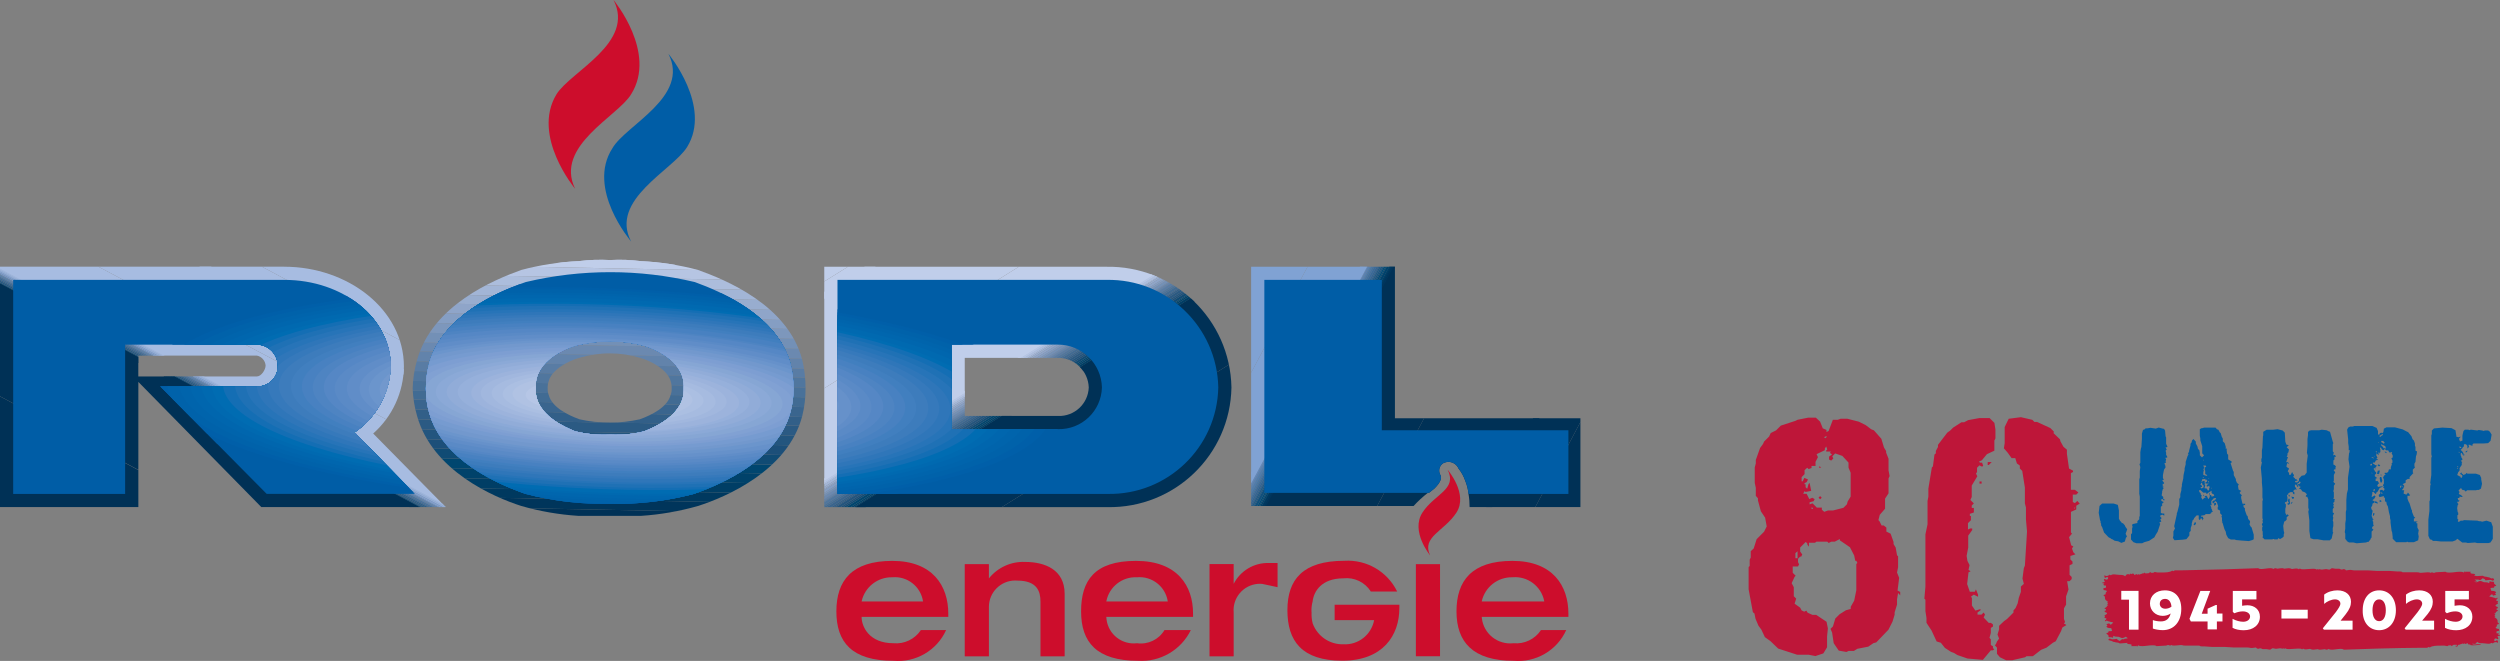 <?xml version="1.0" encoding="UTF-8"?>
<svg id="Ebene_2" data-name="Ebene 2" xmlns="http://www.w3.org/2000/svg" xmlns:xlink="http://www.w3.org/1999/xlink" viewBox="0 0 518.25 137.01">
  <rect x="0" y="0" width="518.25" height="137.01" fill="#808080" stroke="none"/>
  <defs>
    <style>
      .cls-1 {
        fill: none;
      }

      .cls-2 {
        fill: #10507d;
      }

      .cls-3 {
        fill: #b0c2e3;
      }

      .cls-4 {
        fill: #3d7cbc;
      }

      .cls-5 {
        fill: #00426a;
      }

      .cls-6 {
        fill: #3e6a95;
      }

      .cls-7 {
        fill: #4e84c2;
      }

      .cls-8 {
        fill: #7d97bc;
      }

      .cls-9 {
        fill: #003961;
      }

      .cls-10 {
        fill: #b6c5e3;
      }

      .cls-11 {
        fill: #2b5a83;
      }

      .cls-12 {
        fill: #80a2d3;
      }

      .cls-13 {
        fill: #8fa5c9;
      }

      .cls-14 {
        fill: #91acd8;
      }

      .cls-15 {
        fill: #a1b7de;
      }

      .cls-16 {
        fill: #6087b9;
      }

      .cls-17 {
        fill: #4776a6;
      }

      .cls-18 {
        fill: #b6c6e6;
      }

      .cls-19 {
        fill: #36648f;
      }

      .cls-20 {
        fill: #7e9ac5;
      }

      .cls-21 {
        fill: #a7bce1;
      }

      .cls-22 {
        fill: #6285af;
      }

      .cls-23 {
        fill: #7194c6;
      }

      .cls-24 {
        fill: #acbddc;
      }

      .cls-25 {
        fill: #6691ca;
      }

      .cls-26 {
        fill: #d5dcf0;
      }

      .cls-27 {
        fill: #4f78a3;
      }

      .cls-28 {
        fill: #1f71b5;
      }

      .cls-29 {
        fill: #bbc9e7;
      }

      .cls-30 {
        fill: #396a9a;
      }

      .cls-31 {
        fill: #4881c1;
      }

      .cls-32 {
        fill: #326493;
      }

      .cls-33 {
        fill: #0062aa;
      }

      .cls-34 {
        fill: #2774b8;
      }

      .cls-35 {
        fill: #2f76b9;
      }

      .cls-36 {
        fill: #4f7cac;
      }

      .cls-37 {
        fill: #678ec0;
      }

      .cls-38 {
        fill: #87a3cb;
      }

      .cls-39 {
        fill: #c9d5ed;
      }

      .cls-40, .cls-41 {
        fill: #005da6;
      }

      .cls-40, .cls-42 {
        fill-rule: evenodd;
      }

      .cls-43 {
        fill: #1a5582;
      }

      .cls-44 {
        fill: #6b89b0;
      }

      .cls-45 {
        fill: #417fbf;
      }

      .cls-46 {
        fill: #8ba9d7;
      }

      .cls-47 {
        fill: #00355b;
      }

      .cls-48 {
        fill: #769bd0;
      }

      .cls-49 {
        fill: #325f88;
      }

      .cls-50 {
        fill: #255883;
      }

      .cls-51 {
        fill: #00466f;
      }

      .cls-52 {
        clip-path: url(#clippath-17);
      }

      .cls-53 {
        clip-path: url(#clippath-19);
      }

      .cls-54 {
        clip-path: url(#clippath-11);
      }

      .cls-55 {
        clip-path: url(#clippath-16);
      }

      .cls-56 {
        clip-path: url(#clippath-18);
      }

      .cls-57 {
        clip-path: url(#clippath-10);
      }

      .cls-58 {
        clip-path: url(#clippath-15);
      }

      .cls-59 {
        clip-path: url(#clippath-13);
      }

      .cls-60 {
        clip-path: url(#clippath-14);
      }

      .cls-61 {
        clip-path: url(#clippath-12);
      }

      .cls-62 {
        fill: #004772;
      }

      .cls-63 {
        fill: #0069b0;
      }

      .cls-64 {
        clip-path: url(#clippath-1);
      }

      .cls-65 {
        clip-path: url(#clippath-3);
      }

      .cls-66 {
        clip-path: url(#clippath-4);
      }

      .cls-67 {
        clip-path: url(#clippath-2);
      }

      .cls-68 {
        clip-path: url(#clippath-7);
      }

      .cls-69 {
        clip-path: url(#clippath-6);
      }

      .cls-70 {
        clip-path: url(#clippath-9);
      }

      .cls-71 {
        clip-path: url(#clippath-8);
      }

      .cls-72 {
        clip-path: url(#clippath-5);
      }

      .cls-73 {
        fill: #608dc8;
      }

      .cls-74 {
        fill: #9cb3d9;
      }

      .cls-75 {
        fill: #00355c;
      }

      .cls-76 {
        fill: #3679bb;
      }

      .cls-77 {
        fill: #98adcf;
      }

      .cls-78 {
        fill: #003e66;
      }

      .cls-79 {
        fill: #00395f;
      }

      .cls-80 {
        fill: #003e65;
      }

      .cls-81 {
        fill: #003a61;
      }

      .cls-82 {
        fill: #fff;
      }

      .cls-83 {
        fill: #2d5f89;
      }

      .cls-84 {
        fill: #c4d1eb;
      }

      .cls-85 {
        fill: #00446d;
      }

      .cls-86 {
        fill: #6b8bb6;
      }

      .cls-87 {
        fill: #cfd9ef;
      }

      .cls-88 {
        fill: #6283ab;
      }

      .cls-89 {
        fill: #96b0db;
      }

      .cls-90 {
        fill: #40709f;
      }

      .cls-91 {
        fill: #7390b6;
      }

      .cls-92 {
        fill: #81a1d3;
      }

      .cls-93 {
        fill: #1d537e;
      }

      .cls-94 {
        fill: #104b74;
      }

      .cls-95 {
        fill: #859ec3;
      }

      .cls-96 {
        fill: #0064ac;
      }

      .cls-97 {
        fill: #0066ae;
      }

      .cls-98 {
        fill: #003f67;
      }

      .cls-99 {
        fill: #5587c5;
      }

      .cls-100 {
        fill: #be1639;
      }

      .cls-101 {
        fill: #92abd2;
      }

      .cls-102 {
        fill: #abbfe2;
      }

      .cls-103 {
        fill: #134e78;
      }

      .cls-104, .cls-42 {
        fill: #cd0d2c;
      }

      .cls-105 {
        fill: #2b5f8e;
      }

      .cls-106 {
        fill: #005ca3;
      }

      .cls-107 {
        fill: #23557e;
      }

      .cls-108 {
        fill: #006cb2;
      }

      .cls-109 {
        fill: #004b78;
      }

      .cls-110 {
        fill: #beceea;
      }

      .cls-111 {
        fill: #7298cd;
      }

      .cls-112 {
        fill: #86a6d4;
      }

      .cls-113 {
        fill: #024872;
      }

      .cls-114 {
        fill: #416b93;
      }

      .cls-115 {
        fill: #5781b3;
      }

      .cls-116 {
        fill: #5a8ac6;
      }

      .cls-117 {
        fill: #00426c;
      }

      .cls-118 {
        fill: #a6bbe0;
      }

      .cls-119 {
        fill: #47719c;
      }

      .cls-120 {
        fill: #7a9bcd;
      }

      .cls-121 {
        fill: #497199;
      }

      .cls-122 {
        fill: #597ca4;
      }

      .cls-123 {
        fill: #3a658e;
      }

      .cls-124 {
        fill: #a2b5d6;
      }

      .cls-125 {
        fill: #1c4f79;
      }

      .cls-126 {
        fill: #215a87;
      }

      .cls-127 {
        fill: #7d9ed2;
      }

      .cls-128 {
        fill: #50769e;
      }

      .cls-129 {
        fill: #146eb4;
      }

      .cls-130 {
        fill: #9cb3dc;
      }

      .cls-131 {
        fill: #587faa;
      }

      .cls-132 {
        fill: #7593bd;
      }

      .cls-133 {
        clip-path: url(#clippath);
      }

      .cls-134 {
        fill: #c0ceea;
      }

      .cls-135 {
        fill: #005fa9;
      }

      .cls-136 {
        fill: #6b95cc;
      }

      .cls-137 {
        fill: #003156;
      }
    </style>
    <clipPath id="clippath">
      <path class="cls-1" d="M327.63,105.12h-22.98c0-.92-.07-1.83-.23-2.73-.09-.94-.32-1.86-.68-2.73-.31-.91-.77-1.75-1.37-2.5-.48-1.16-1.81-1.72-2.97-1.24-.07.03-.15.06-.22.1-.76.48-1.05,1.45-.68,2.28.46.68.23,1.59-1.14,2.96l-1.14.91h-.23c-1.06.82-2.05,1.74-2.96,2.73h-33.67v-49.6h29.81v31.4h38.45v18.43Z"/>
    </clipPath>
    <clipPath id="clippath-1">
      <polygon class="cls-1" points="324.68 73.72 340.6 82.14 312.84 134.24 297.15 125.82 324.68 73.72"/>
    </clipPath>
    <clipPath id="clippath-2">
      <polygon class="cls-1" points="288.5 54.38 325.81 74.17 298.06 126.28 260.74 106.48 288.5 54.38"/>
    </clipPath>
    <clipPath id="clippath-3">
      <polygon class="cls-1" points="283.72 51.88 289.41 54.83 261.65 106.94 256.19 103.98 283.72 51.88"/>
    </clipPath>
    <clipPath id="clippath-4">
      <polygon class="cls-1" points="265.75 42.32 284.86 52.56 257.1 104.43 237.99 94.42 265.75 42.32"/>
    </clipPath>
    <clipPath id="clippath-5">
      <path class="cls-1" d="M113.53,80.54c-.02.47.06.93.23,1.37.68,2.5,3.87,4.1,6.37,5.01,2.09.47,4.23.7,6.37.68,2.07,0,4.13-.23,6.14-.68,2.5-.91,5.69-2.5,6.37-5.01.17-.43.25-.9.23-1.37.02-.54-.06-1.08-.23-1.59-.68-2.28-3.87-4.1-6.37-4.78-1.99-.61-4.06-.91-6.14-.91-2.16-.02-4.31.29-6.37.91-2.5.68-5.69,2.5-6.37,4.78-.17.51-.25,1.05-.23,1.59ZM108.07,104.89c-5.69-1.82-18.43-7.28-21.61-18.66-.54-1.85-.85-3.76-.91-5.69.04-2,.35-3.99.91-5.92,3.19-11.38,15.93-16.61,21.61-18.66,3.87-1.03,7.83-1.64,11.83-1.82,2.19-.27,4.4-.35,6.6-.23,2.13-.12,4.26-.05,6.37.23,4,.18,7.96.79,11.83,1.82,5.69,2.05,18.66,7.28,21.61,18.66.46,1.94.69,3.92.68,5.92.01,1.92-.22,3.83-.68,5.69-2.96,11.38-15.93,16.84-21.61,18.66-3.86,1.1-7.83,1.79-11.83,2.05h-12.97c-4.01-.26-7.97-.94-11.83-2.05Z"/>
    </clipPath>
    <clipPath id="clippath-6">
      <polygon class="cls-1" points="85.55 53.92 85.55 52.56 168.14 53.92 168.14 55.52 85.55 53.92"/>
    </clipPath>
    <clipPath id="clippath-7">
      <polygon class="cls-1" points="84.64 106.94 85.55 52.79 168.14 54.38 167.23 108.3 84.64 106.94"/>
    </clipPath>
    <clipPath id="clippath-8">
      <path class="cls-1" d="M58.93,55.29c13.2,0,24.8,8.87,24.8,20.7-.07,5.32-2.39,10.36-6.37,13.88l15.02,15.24h-38.22l-25.48-25.94v25.94H0v-49.83h58.93ZM53.24,73.72h-24.57v4.32h24.57c.91,0,1.82-1.37,1.82-2.28-.08-1.01-.82-1.85-1.82-2.05Z"/>
    </clipPath>
    <clipPath id="clippath-9">
      <polygon class="cls-1" points="8.65 38 14.33 27.3 108.07 76.9 102.39 87.6 8.65 38"/>
    </clipPath>
    <clipPath id="clippath-10">
      <polygon class="cls-1" points="-1.14 56.2 9.1 36.86 102.84 86.69 92.6 106.03 -1.14 56.2"/>
    </clipPath>
    <clipPath id="clippath-11">
      <polygon class="cls-1" points="-2.5 58.7 -.46 55.29 93.06 105.12 91.24 108.53 -2.5 58.7"/>
    </clipPath>
    <clipPath id="clippath-12">
      <polygon class="cls-1" points="-21.39 94.42 -1.82 57.79 91.69 107.62 72.35 144.25 -21.39 94.42"/>
    </clipPath>
    <clipPath id="clippath-13">
      <path class="cls-1" d="M199.99,74.17v12.06h19.34c3.39.13,6.24-2.52,6.37-5.91,0,0,0,0,0,0-.12-3.43-2.94-6.15-6.37-6.14h-19.34ZM255.28,80.32c-.25,13.95-11.75,25.05-25.7,24.81-.08,0-.16,0-.24,0h-58.47v-49.83h58.47c14.07-.25,25.68,10.95,25.94,25.02,0,0,0,0,0,0Z"/>
    </clipPath>
    <clipPath id="clippath-14">
      <polygon class="cls-1" points="151.08 74.4 147.89 69.17 223.66 21.84 226.84 26.85 151.08 74.4"/>
    </clipPath>
    <clipPath id="clippath-15">
      <polygon class="cls-1" points="168.37 102.16 150.39 73.26 226.39 25.94 244.36 54.61 168.37 102.16"/>
    </clipPath>
    <clipPath id="clippath-16">
      <polygon class="cls-1" points="172.92 109.21 167.68 101.02 243.68 53.7 248.68 61.89 172.92 109.21"/>
    </clipPath>
    <clipPath id="clippath-17">
      <polygon class="cls-1" points="189.3 135.6 172.24 108.3 248.23 60.98 265.29 88.28 189.3 135.6"/>
    </clipPath>
    <clipPath id="clippath-18">
      <path class="cls-1" d="M164.5,80.54c.01,1.69-.22,3.38-.68,5.01-2.73,9.78-14.11,14.79-20.02,16.84-5.64,1.49-11.46,2.17-17.29,2.05-5.91.13-11.8-.56-17.52-2.05-5.92-2.05-17.29-7.05-20.02-16.84-.47-1.63-.69-3.31-.68-5.01,0-1.77.23-3.53.68-5.23,2.73-9.78,14.11-14.79,20.02-16.84,5.74-1.37,11.62-2.05,17.52-2.05,5.9,0,11.78.69,17.52,2.05,5.69,2.05,17.06,7.05,19.79,16.84.45,1.71.68,3.47.68,5.23ZM141.75,80.54c.04-.77-.04-1.53-.23-2.28-1.14-3.87-5.69-5.92-7.96-6.6-2.3-.6-4.67-.91-7.05-.91-2.46,0-4.9.3-7.28.91-2.28.68-6.83,2.73-7.96,6.6-.19.74-.26,1.51-.23,2.28-.02.69.05,1.38.23,2.05,1.14,3.87,5.69,5.92,7.96,6.83,2.38.58,4.83.81,7.28.68,2.37.12,4.75-.11,7.05-.68,2.28-.91,6.83-2.96,7.96-6.83.18-.67.25-1.36.23-2.05ZM33.22,80.09h20.02c2.26.13,4.19-1.6,4.32-3.85,0-.16,0-.31,0-.47,0-2.39-1.94-4.32-4.32-4.32h-27.3v30.94H2.73v-44.37h56.2c12.29,0,22.07,7.96,22.07,17.97-.19,5.48-2.98,10.55-7.51,13.65l12.51,12.74h-30.72l-22.07-22.3ZM229.34,58.02c12.56-.25,22.95,9.73,23.21,22.29,0,0,0,0,0,0-.25,12.44-10.53,22.32-22.96,22.08-.08,0-.16,0-.24,0h-55.74v-44.37h55.74ZM219.33,71.44h-22.07v17.52h22.07c4.9.13,8.97-3.74,9.1-8.64h0c-.12-4.94-4.16-8.88-9.1-8.88ZM262.11,58.02h24.34v31.17h38.68v13.2h-20.7c-.09-.94-.32-1.86-.68-2.73-.31-.91-.77-1.75-1.37-2.5-.48-1.16-1.81-1.72-2.97-1.24-.07.03-.15.06-.22.1-.76.48-1.05,1.45-.68,2.28.46.68.23,1.59-1.14,2.96l-1.14.91h-34.13v-44.14Z"/>
    </clipPath>
    <clipPath id="clippath-19">
      <path class="cls-1" d="M164.5,80.54c.01,1.69-.22,3.38-.68,5.01-2.73,9.78-14.11,14.79-20.02,16.84-5.64,1.49-11.46,2.17-17.29,2.05-5.91.13-11.8-.56-17.52-2.05-5.92-2.05-17.29-7.05-20.02-16.84-.47-1.63-.69-3.31-.68-5.01,0-1.77.23-3.53.68-5.23,2.73-9.78,14.11-14.79,20.02-16.84,5.74-1.37,11.62-2.05,17.52-2.05,5.9,0,11.78.69,17.52,2.05,5.69,2.05,17.06,7.05,19.79,16.84.45,1.71.68,3.47.68,5.23ZM141.75,80.54c.04-.77-.04-1.53-.23-2.28-1.14-3.87-5.69-5.92-7.96-6.6-2.3-.6-4.67-.91-7.05-.91-2.46,0-4.9.3-7.28.91-2.28.68-6.83,2.73-7.96,6.6-.19.74-.26,1.51-.23,2.28-.02.69.05,1.38.23,2.05,1.14,3.87,5.69,5.92,7.96,6.83,2.38.58,4.83.81,7.28.68,2.37.12,4.75-.11,7.05-.68,2.28-.91,6.83-2.96,7.96-6.83.18-.67.25-1.36.23-2.05ZM33.22,80.09h20.02c2.26.13,4.19-1.6,4.32-3.85,0-.16,0-.31,0-.47,0-2.39-1.94-4.32-4.32-4.32h-27.3v30.94H2.73v-44.37h56.2c12.29,0,22.07,7.96,22.07,17.97-.19,5.48-2.98,10.55-7.51,13.65l12.51,12.74h-30.72l-22.07-22.3ZM229.34,58.02c12.56-.25,22.95,9.73,23.21,22.29,0,0,0,0,0,0-.25,12.44-10.53,22.32-22.96,22.08-.08,0-.16,0-.24,0h-55.74v-44.37h55.74ZM219.33,71.44h-22.07v17.52h22.07c4.9.13,8.97-3.74,9.1-8.64h0c-.12-4.94-4.16-8.88-9.1-8.88ZM262.11,58.02h24.34v31.17h38.68v13.2h-20.7c-.09-.94-.32-1.86-.68-2.73-.31-.91-.77-1.75-1.37-2.5-.48-1.16-1.81-1.72-2.97-1.24-.07.03-.15.06-.22.1-.76.48-1.05,1.45-.68,2.28.46.68.23,1.59-1.14,2.96l-1.14.91h-34.13v-44.14Z"/>
    </clipPath>
  </defs>
  <g id="Ebene_1-2" data-name="Ebene 1">
    <g id="Vordergrund">
      <g class="cls-133">
        <g>
          <g class="cls-64">
            <g>
              <polygon class="cls-137" points="324.68 73.72 332.64 78.04 305.11 129.92 297.15 125.82 324.68 73.72 324.68 73.72"/>
              <polygon class="cls-137" points="332.64 78.04 340.6 82.14 312.84 134.24 305.11 129.92 332.64 78.04 332.64 78.04"/>
            </g>
          </g>
          <g class="cls-67">
            <g>
              <polygon class="cls-137" points="288.5 54.38 307.16 64.39 279.4 116.26 260.74 106.48 288.5 54.38 288.5 54.38"/>
              <polygon class="cls-137" points="307.16 64.39 325.81 74.17 298.06 126.28 279.4 116.26 307.16 64.39 307.16 64.39"/>
            </g>
          </g>
          <g class="cls-65">
            <g>
              <polygon class="cls-12" points="283.72 51.88 283.95 52.1 256.42 104.21 256.19 103.98 283.72 51.88 283.72 51.88"/>
              <polygon class="cls-120" points="283.95 52.1 284.4 52.1 256.65 104.21 256.42 104.21 283.95 52.1 283.95 52.1"/>
              <polygon class="cls-23" points="284.4 52.1 284.63 52.33 256.87 104.43 256.65 104.21 284.4 52.1 284.4 52.1"/>
              <polygon class="cls-37" points="284.63 52.33 284.86 52.56 257.1 104.43 256.87 104.43 284.63 52.33 284.63 52.33"/>
              <polygon class="cls-16" points="284.86 52.56 285.09 52.56 257.33 104.66 257.1 104.43 284.86 52.56 284.86 52.56"/>
              <polygon class="cls-115" points="285.09 52.56 285.31 52.79 257.56 104.89 257.33 104.66 285.09 52.56 285.09 52.56"/>
              <polygon class="cls-36" points="285.31 52.79 285.54 52.79 258.01 104.89 257.56 104.89 285.31 52.79 285.31 52.79"/>
              <polygon class="cls-17" points="285.54 52.79 285.77 53.01 258.24 105.12 258.01 104.89 285.54 52.79 285.54 52.79"/>
              <polygon class="cls-90" points="285.77 53.01 286 53.24 258.47 105.12 258.24 105.12 285.77 53.01 285.77 53.01"/>
              <polygon class="cls-30" points="286 53.24 286.45 53.24 258.69 105.34 258.47 105.12 286 53.24 286 53.24"/>
              <polygon class="cls-32" points="286.45 53.24 286.68 53.47 258.92 105.57 258.69 105.34 286.45 53.24 286.45 53.24"/>
              <polygon class="cls-105" points="286.68 53.47 286.91 53.47 259.15 105.57 258.92 105.57 286.68 53.47 286.68 53.47"/>
              <polygon class="cls-126" points="286.91 53.47 287.13 53.7 259.38 105.8 259.15 105.57 286.91 53.47 286.91 53.47"/>
              <polygon class="cls-43" points="287.13 53.7 287.36 53.92 259.6 105.8 259.38 105.8 287.13 53.7 287.13 53.7"/>
              <polygon class="cls-2" points="287.36 53.92 287.59 53.92 260.06 106.03 259.6 105.8 287.36 53.92 287.36 53.92"/>
              <polygon class="cls-109" points="287.59 53.92 287.82 54.15 260.29 106.25 260.06 106.03 287.59 53.92 287.59 53.92"/>
              <polygon class="cls-62" points="287.82 54.15 288.04 54.15 260.51 106.25 260.29 106.25 287.82 54.15 287.82 54.15"/>
              <polygon class="cls-117" points="288.04 54.15 288.5 54.38 260.74 106.48 260.51 106.25 288.04 54.15 288.04 54.15"/>
              <polygon class="cls-78" points="288.5 54.38 288.73 54.61 260.97 106.48 260.74 106.48 288.5 54.38 288.5 54.38"/>
              <polygon class="cls-9" points="288.73 54.61 288.95 54.61 261.2 106.71 260.97 106.48 288.73 54.61 288.73 54.61"/>
              <polygon class="cls-75" points="288.95 54.61 289.18 54.83 261.42 106.94 261.2 106.71 288.95 54.61 288.95 54.61"/>
              <polygon class="cls-137" points="289.18 54.83 289.41 54.83 261.65 106.94 261.42 106.94 289.18 54.83 289.18 54.83"/>
            </g>
          </g>
          <g class="cls-66">
            <g>
              <polygon class="cls-12" points="265.75 42.32 275.3 47.32 247.55 99.43 237.99 94.42 265.75 42.32 265.75 42.32"/>
              <polygon class="cls-12" points="275.3 47.32 284.86 52.56 257.1 104.43 247.55 99.43 275.3 47.32 275.3 47.32"/>
            </g>
          </g>
        </g>
      </g>
      <g class="cls-72">
        <g>
          <g class="cls-69">
            <g>
              <polygon class="cls-134" points="85.55 53.92 85.55 53.24 168.14 54.61 168.14 55.52 85.55 53.92 85.55 53.92"/>
              <polygon class="cls-134" points="85.55 53.24 85.55 52.56 168.14 53.92 168.14 54.61 85.55 53.24 85.55 53.24"/>
            </g>
          </g>
          <g class="cls-68">
            <g>
              <polygon class="cls-137" points="84.64 106.94 84.64 104.89 167.23 106.48 167.23 108.3 84.64 106.94 84.64 106.94"/>
              <polygon class="cls-47" points="84.64 104.89 84.64 102.84 167.23 104.43 167.23 106.48 84.64 104.89 84.64 104.89"/>
              <polygon class="cls-79" points="84.64 102.84 84.64 101.02 167.23 102.39 167.23 104.43 84.64 102.84 84.64 102.84"/>
              <polygon class="cls-80" points="84.64 101.02 84.64 98.97 167.23 100.34 167.23 102.39 84.64 101.02 84.64 101.02"/>
              <polygon class="cls-5" points="84.64 98.97 84.87 96.92 167.46 98.29 167.23 100.34 84.64 98.97 84.64 98.97"/>
              <polygon class="cls-51" points="84.87 96.92 84.87 94.88 167.46 96.47 167.46 98.29 84.87 96.92 84.87 96.92"/>
              <polygon class="cls-94" points="84.87 94.88 84.87 92.83 167.46 94.42 167.46 96.47 84.87 94.88 84.87 94.88"/>
              <polygon class="cls-125" points="84.87 92.83 84.87 91.01 167.46 92.37 167.46 94.42 84.87 92.83 84.87 92.83"/>
              <polygon class="cls-107" points="84.87 91.01 84.87 88.96 167.46 90.33 167.46 92.37 84.87 91.01 84.87 91.01"/>
              <polygon class="cls-11" points="84.87 88.96 84.87 86.91 167.46 88.28 167.46 90.33 84.87 88.96 84.87 88.96"/>
              <polygon class="cls-49" points="84.87 86.91 85.09 84.87 167.46 86.46 167.46 88.28 84.87 86.91 84.87 86.91"/>
              <polygon class="cls-123" points="85.09 84.87 85.09 82.82 167.68 84.41 167.46 86.46 85.09 84.87 85.09 84.87"/>
              <polygon class="cls-114" points="85.09 82.82 85.09 81 167.68 82.36 167.68 84.41 85.09 82.82 85.09 82.82"/>
              <polygon class="cls-121" points="85.09 81 85.09 78.95 167.68 80.32 167.68 82.36 85.09 81 85.09 81"/>
              <polygon class="cls-128" points="85.09 78.95 85.09 76.9 167.68 78.27 167.68 80.32 85.09 78.95 85.09 78.95"/>
              <polygon class="cls-122" points="85.09 76.9 85.09 74.86 167.68 76.45 167.68 78.27 85.09 76.9 85.09 76.9"/>
              <polygon class="cls-88" points="85.09 74.86 85.09 72.81 167.68 74.4 167.68 76.45 85.09 74.86 85.09 74.86"/>
              <polygon class="cls-44" points="85.09 72.81 85.32 70.99 167.91 72.35 167.68 74.4 85.09 72.81 85.09 72.81"/>
              <polygon class="cls-91" points="85.32 70.99 85.32 68.94 167.91 70.3 167.91 72.35 85.32 70.99 85.32 70.99"/>
              <polygon class="cls-8" points="85.32 68.94 85.32 66.89 167.91 68.26 167.91 70.3 85.32 68.94 85.32 68.94"/>
              <polygon class="cls-95" points="85.32 66.89 85.32 64.84 167.91 66.44 167.91 68.26 85.32 66.89 85.32 66.89"/>
              <polygon class="cls-13" points="85.32 64.84 85.32 62.8 167.91 64.39 167.91 66.44 85.32 64.84 85.32 64.84"/>
              <polygon class="cls-77" points="85.32 62.8 85.32 60.98 167.91 62.34 167.91 64.39 85.32 62.8 85.32 62.8"/>
              <polygon class="cls-124" points="85.32 60.98 85.55 58.93 167.91 60.29 167.91 62.34 85.32 60.98 85.32 60.98"/>
              <polygon class="cls-24" points="85.55 58.93 85.55 56.88 168.14 58.25 167.91 60.29 85.55 58.93 85.55 58.93"/>
              <polygon class="cls-10" points="85.55 56.88 85.55 54.83 168.14 56.43 168.14 58.25 85.55 56.88 85.55 56.88"/>
              <polygon class="cls-134" points="85.55 54.83 85.55 52.79 168.14 54.38 168.14 56.43 85.55 54.83 85.55 54.83"/>
            </g>
          </g>
        </g>
      </g>
      <path class="cls-1" d="M113.53,80.54c-.02.47.06.93.23,1.37.68,2.5,3.87,4.1,6.37,5.01,2.09.47,4.23.7,6.37.68,2.07,0,4.13-.23,6.14-.68,2.5-.91,5.69-2.5,6.37-5.01.17-.43.25-.9.23-1.37.02-.54-.06-1.08-.23-1.59-.68-2.28-3.87-4.1-6.37-4.78-1.99-.61-4.06-.91-6.14-.91-2.16-.02-4.31.29-6.37.91-2.5.68-5.69,2.5-6.37,4.78-.17.51-.25,1.05-.23,1.59Z"/>
      <path class="cls-1" d="M108.07,104.89c-5.69-1.82-18.43-7.28-21.61-18.66-.54-1.85-.85-3.76-.91-5.69.04-2,.35-3.99.91-5.92,3.19-11.38,15.93-16.61,21.61-18.66,3.87-1.03,7.83-1.64,11.83-1.82,2.19-.27,4.4-.35,6.6-.23,2.13-.12,4.26-.05,6.37.23,4,.18,7.96.79,11.83,1.82,5.69,2.05,18.66,7.28,21.61,18.66.46,1.94.69,3.92.68,5.92.01,1.92-.22,3.83-.68,5.69-2.96,11.38-15.93,16.84-21.61,18.66-3.86,1.1-7.83,1.79-11.83,2.05h-12.97c-4.01-.26-7.97-.94-11.83-2.05Z"/>
      <g class="cls-71">
        <g>
          <g class="cls-70">
            <g>
              <polygon class="cls-21" points="8.65 38 11.6 32.54 105.12 82.36 102.39 87.6 8.65 38 8.65 38"/>
              <polygon class="cls-21" points="11.6 32.54 14.33 27.3 108.07 76.9 105.12 82.36 11.6 32.54 11.6 32.54"/>
            </g>
          </g>
          <g class="cls-57">
            <g>
              <polygon class="cls-21" points="-1.14 56.2 4.1 46.64 97.61 96.24 92.6 106.03 -1.14 56.2 -1.14 56.2"/>
              <polygon class="cls-21" points="4.1 46.64 9.1 36.86 102.84 86.69 97.61 96.24 4.1 46.64 4.1 46.64"/>
            </g>
          </g>
          <g class="cls-54">
            <g>
              <polygon class="cls-137" points="-2.5 58.7 -2.28 58.7 91.24 108.3 91.24 108.53 -2.5 58.7 -2.5 58.7"/>
              <polygon class="cls-75" points="-2.28 58.7 -2.28 58.47 91.46 108.3 91.24 108.3 -2.28 58.7 -2.28 58.7"/>
              <polygon class="cls-81" points="-2.28 58.47 -2.28 58.25 91.46 108.07 91.46 108.3 -2.28 58.47 -2.28 58.47"/>
              <polygon class="cls-98" points="-2.28 58.25 -2.05 58.25 91.46 107.85 91.46 108.07 -2.28 58.25 -2.28 58.25"/>
              <polygon class="cls-85" points="-2.05 58.25 -2.05 58.02 91.69 107.85 91.46 107.85 -2.05 58.25 -2.05 58.25"/>
              <polygon class="cls-113" points="-2.05 58.02 -1.82 57.79 91.69 107.62 91.69 107.85 -2.05 58.02 -2.05 58.02"/>
              <polygon class="cls-103" points="-1.82 57.79 -1.82 57.56 91.69 107.39 91.69 107.62 -1.82 57.79 -1.82 57.79"/>
              <polygon class="cls-93" points="-1.82 57.56 -1.82 57.56 91.92 107.39 91.69 107.39 -1.82 57.56 -1.82 57.56"/>
              <polygon class="cls-50" points="-1.82 57.56 -1.59 57.34 91.92 107.16 91.92 107.39 -1.82 57.56 -1.82 57.56"/>
              <polygon class="cls-83" points="-1.59 57.34 -1.59 57.11 92.15 106.94 91.92 107.16 -1.59 57.34 -1.59 57.34"/>
              <polygon class="cls-19" points="-1.59 57.11 -1.59 57.11 92.15 106.94 92.15 106.94 -1.59 57.11 -1.59 57.11"/>
              <polygon class="cls-6" points="-1.59 57.11 -1.37 56.88 92.15 106.71 92.15 106.94 -1.59 57.11 -1.59 57.11"/>
              <polygon class="cls-119" points="-1.37 56.88 -1.37 56.65 92.37 106.48 92.15 106.71 -1.37 56.88 -1.37 56.88"/>
              <polygon class="cls-27" points="-1.37 56.65 -1.37 56.65 92.37 106.48 92.37 106.48 -1.37 56.65 -1.37 56.65"/>
              <polygon class="cls-131" points="-1.37 56.65 -1.14 56.43 92.37 106.25 92.37 106.48 -1.37 56.65 -1.37 56.65"/>
              <polygon class="cls-22" points="-1.14 56.43 -1.14 56.2 92.6 106.03 92.37 106.25 -1.14 56.43 -1.14 56.43"/>
              <polygon class="cls-86" points="-1.14 56.2 -1.14 56.2 92.6 106.03 92.6 106.03 -1.14 56.2 -1.14 56.2"/>
              <polygon class="cls-132" points="-1.14 56.2 -.91 55.97 92.6 105.8 92.6 106.03 -1.14 56.2 -1.14 56.2"/>
              <polygon class="cls-20" points="-.91 55.97 -.91 55.74 92.83 105.57 92.6 105.8 -.91 55.97 -.91 55.97"/>
              <polygon class="cls-38" points="-.91 55.74 -.68 55.74 92.83 105.57 92.83 105.57 -.91 55.74 -.91 55.74"/>
              <polygon class="cls-101" points="-.68 55.74 -.68 55.52 93.06 105.34 92.83 105.57 -.68 55.74 -.68 55.74"/>
              <polygon class="cls-74" points="-.68 55.52 -.68 55.29 93.06 105.12 93.06 105.34 -.68 55.52 -.68 55.52"/>
              <polygon class="cls-21" points="-.68 55.29 -.46 55.29 93.06 105.12 93.06 105.12 -.68 55.29 -.68 55.29"/>
            </g>
          </g>
          <g class="cls-61">
            <g>
              <polygon class="cls-137" points="-21.39 94.42 -11.6 75.99 81.91 125.82 72.35 144.25 -21.39 94.42 -21.39 94.42"/>
              <polygon class="cls-137" points="-11.6 75.99 -1.82 57.79 91.69 107.62 82.14 125.82 -11.6 75.99 -11.6 75.99"/>
            </g>
          </g>
        </g>
      </g>
      <path class="cls-1" d="M58.93,55.29c13.2,0,24.8,8.87,24.8,20.7-.07,5.32-2.39,10.36-6.37,13.88l15.02,15.24h-38.22l-25.48-25.94v25.94H0v-49.83h58.93Z"/>
      <path class="cls-1" d="M53.24,73.72h-24.57v4.32h24.57c.91,0,1.82-1.37,1.82-2.28-.08-1.01-.82-1.85-1.82-2.05Z"/>
      <g class="cls-59">
        <g>
          <g class="cls-60">
            <g>
              <polygon class="cls-134" points="151.08 74.4 149.48 71.67 225.48 24.34 227.07 26.85 151.08 74.4 151.08 74.4"/>
              <polygon class="cls-134" points="149.48 71.67 147.89 69.17 223.66 21.61 225.48 24.34 149.48 71.67 149.48 71.67"/>
            </g>
          </g>
          <g class="cls-58">
            <g>
              <polygon class="cls-134" points="168.37 101.93 159.49 87.6 235.26 40.27 244.36 54.61 168.37 101.93 168.37 101.93"/>
              <polygon class="cls-134" points="159.49 87.6 150.39 73.26 226.39 25.94 235.26 40.27 159.49 87.6 159.49 87.6"/>
            </g>
          </g>
          <g class="cls-55">
            <g>
              <polygon class="cls-137" points="172.92 109.21 172.69 108.98 248.68 61.43 248.91 61.89 172.92 109.21 172.92 109.21"/>
              <polygon class="cls-47" points="172.69 108.98 172.46 108.76 248.46 61.2 248.68 61.43 172.69 108.98 172.69 108.98"/>
              <polygon class="cls-79" points="172.46 108.76 172.24 108.3 248.23 60.98 248.46 61.2 172.46 108.76 172.46 108.76"/>
              <polygon class="cls-80" points="172.24 108.3 172.24 108.07 248 60.52 248.23 60.98 172.24 108.3 172.24 108.3"/>
              <polygon class="cls-5" points="172.24 108.07 172.01 107.85 247.77 60.29 248 60.52 172.24 108.07 172.24 108.07"/>
              <polygon class="cls-51" points="172.01 107.85 171.78 107.39 247.77 60.07 247.77 60.29 172.01 107.85 172.01 107.85"/>
              <polygon class="cls-94" points="171.78 107.39 171.55 107.16 247.55 59.61 247.77 60.07 171.78 107.39 171.78 107.39"/>
              <polygon class="cls-125" points="171.55 107.16 171.33 106.94 247.32 59.38 247.55 59.61 171.55 107.16 171.55 107.16"/>
              <polygon class="cls-107" points="171.33 106.94 171.1 106.48 247.09 59.16 247.32 59.38 171.33 106.94 171.33 106.94"/>
              <polygon class="cls-11" points="171.1 106.48 171.1 106.25 246.86 58.7 247.09 59.16 171.1 106.48 171.1 106.48"/>
              <polygon class="cls-49" points="171.1 106.25 170.87 106.03 246.64 58.47 246.86 58.7 171.1 106.25 171.1 106.25"/>
              <polygon class="cls-123" points="170.87 106.03 170.64 105.57 246.64 58.25 246.64 58.47 170.87 106.03 170.87 106.03"/>
              <polygon class="cls-114" points="170.64 105.57 170.41 105.34 246.41 57.79 246.64 58.25 170.64 105.57 170.64 105.57"/>
              <polygon class="cls-121" points="170.41 105.34 170.19 105.12 246.18 57.56 246.41 57.79 170.41 105.34 170.41 105.34"/>
              <polygon class="cls-128" points="170.19 105.12 169.96 104.66 245.95 57.34 246.18 57.56 170.19 105.12 170.19 105.12"/>
              <polygon class="cls-122" points="169.96 104.66 169.96 104.43 245.73 56.88 245.95 57.34 169.96 104.66 169.96 104.66"/>
              <polygon class="cls-88" points="169.96 104.43 169.73 104.21 245.5 56.65 245.73 56.88 169.96 104.43 169.96 104.43"/>
              <polygon class="cls-44" points="169.73 104.21 169.5 103.75 245.5 56.43 245.5 56.65 169.73 104.21 169.73 104.21"/>
              <polygon class="cls-91" points="169.5 103.75 169.28 103.52 245.27 55.97 245.5 56.43 169.5 103.75 169.5 103.75"/>
              <polygon class="cls-8" points="169.28 103.52 169.05 103.3 245.04 55.74 245.27 55.97 169.28 103.52 169.28 103.52"/>
              <polygon class="cls-95" points="169.05 103.3 168.82 102.84 244.82 55.52 245.04 55.74 169.05 103.3 169.05 103.3"/>
              <polygon class="cls-13" points="168.82 102.84 168.82 102.61 244.59 55.06 244.82 55.52 168.82 102.84 168.82 102.84"/>
              <polygon class="cls-77" points="168.82 102.61 168.59 102.39 244.36 54.83 244.59 55.06 168.82 102.61 168.82 102.61"/>
              <polygon class="cls-124" points="168.59 102.39 168.37 101.93 244.36 54.61 244.36 54.83 168.59 102.39 168.59 102.39"/>
              <polygon class="cls-24" points="168.37 101.93 168.14 101.7 244.13 54.15 244.36 54.61 168.37 101.93 168.37 101.93"/>
              <polygon class="cls-10" points="168.14 101.7 167.91 101.48 243.9 53.92 244.13 54.15 168.14 101.7 168.14 101.7"/>
              <polygon class="cls-134" points="167.91 101.48 167.91 101.02 243.68 53.7 243.9 53.92 167.91 101.48 167.91 101.48"/>
            </g>
          </g>
          <g class="cls-52">
            <g>
              <polygon class="cls-137" points="189.3 135.6 180.88 121.95 256.65 74.4 265.29 88.05 189.3 135.6 189.3 135.6"/>
              <polygon class="cls-137" points="180.88 121.95 172.24 108.3 248.23 60.75 256.65 74.4 180.88 121.95 180.88 121.95"/>
            </g>
          </g>
        </g>
      </g>
      <path class="cls-1" d="M199.99,74.17v12.06h19.34c3.39.13,6.24-2.52,6.37-5.91,0,0,0,0,0,0-.12-3.43-2.94-6.15-6.37-6.14h-19.34Z"/>
      <path class="cls-1" d="M255.28,80.32c-.25,13.95-11.75,25.05-25.7,24.81-.08,0-.16,0-.24,0h-58.47v-49.83h58.47c14.07-.25,25.68,10.95,25.94,25.02,0,0,0,0,0,0Z"/>
      <g class="cls-56">
        <g>
          <g class="cls-53">
            <g>
              <polygon class="cls-41" points="2.73 56.43 325.13 56.43 325.13 104.43 2.73 104.43 2.73 56.43 2.73 56.43"/>
              <path class="cls-41" d="M30.26,78.95c0-12.74,42.32-21.61,94.88-19.79,52.56,1.82,95.1,13.88,95.1,26.62s-42.55,21.61-95.1,19.79c-52.56-1.82-94.88-13.65-94.88-26.62Z"/>
              <ellipse class="cls-135" cx="125.12" cy="82.28" rx="22.52" ry="92.83" transform="translate(38.31 204.3) rotate(-87.9)"/>
              <ellipse class="cls-33" cx="125.12" cy="82.28" rx="22.07" ry="90.55" transform="translate(38.31 204.3) rotate(-87.9)"/>
              <ellipse class="cls-96" cx="125.12" cy="82.28" rx="21.39" ry="88.05" transform="translate(38.31 204.3) rotate(-87.9)"/>
              <ellipse class="cls-97" cx="125.12" cy="82.28" rx="20.93" ry="85.78" transform="translate(38.31 204.3) rotate(-87.9)"/>
              <ellipse class="cls-63" cx="125.12" cy="82.28" rx="20.25" ry="83.5" transform="translate(38.31 204.3) rotate(-87.9)"/>
              <path class="cls-108" d="M43.91,79.63c0-10.92,36.4-18.43,81.23-16.84,44.82,1.59,81,11.6,81,22.52s-36.18,18.43-81,16.84c-44.82-1.59-81.23-11.6-81.23-22.52Z"/>
              <ellipse class="cls-129" cx="125.12" cy="82.28" rx="19.11" ry="78.95" transform="translate(38.31 204.3) rotate(-87.9)"/>
              <ellipse class="cls-28" cx="125.12" cy="82.28" rx="18.66" ry="76.45" transform="translate(38.31 204.3) rotate(-87.9)"/>
              <ellipse class="cls-34" cx="125.12" cy="82.28" rx="17.97" ry="74.17" transform="translate(38.31 204.3) rotate(-87.9)"/>
              <path class="cls-35" d="M53.24,79.86c0-9.56,32.31-16.38,71.9-15.02,39.59,1.37,71.9,10.47,71.9,20.02s-32.31,16.38-71.9,15.02c-39.59-1.37-71.9-10.47-71.9-20.02Z"/>
              <ellipse class="cls-76" cx="125.12" cy="82.28" rx="16.84" ry="69.62" transform="translate(38.31 204.3) rotate(-87.9)"/>
              <ellipse class="cls-4" cx="125.12" cy="82.28" rx="16.38" ry="67.35" transform="translate(38.31 204.3) rotate(-87.9)"/>
              <ellipse class="cls-45" cx="125.12" cy="82.28" rx="15.7" ry="64.84" transform="translate(38.31 204.3) rotate(-87.9)"/>
              <ellipse class="cls-31" cx="125.12" cy="82.28" rx="15.24" ry="62.57" transform="translate(38.31 204.3) rotate(-87.9)"/>
              <path class="cls-7" d="M64.84,80.32c0-8.19,27.08-13.88,60.29-12.51,33.22,1.37,60.29,8.65,60.29,16.61s-27.08,13.88-60.29,12.51c-33.22-1.37-60.29-8.65-60.29-16.61Z"/>
              <ellipse class="cls-99" cx="125.12" cy="82.28" rx="14.11" ry="58.02" transform="translate(38.31 204.3) rotate(-87.9)"/>
              <path class="cls-116" d="M69.39,80.54c0-7.51,25.03-12.74,55.74-11.6,30.72,1.14,55.52,7.96,55.52,15.47s-24.8,12.51-55.52,11.6c-30.72-.91-55.74-8.19-55.74-15.47Z"/>
              <path class="cls-73" d="M71.9,80.54c0-7.28,23.66-12.06,53.24-11.15,29.58.91,53.24,7.74,53.24,14.79s-23.89,12.29-53.24,11.15-53.24-7.74-53.24-14.79Z"/>
              <ellipse class="cls-25" cx="125.5" cy="82.5" rx="12.3" ry="51.01" transform="translate(38.06 204.6) rotate(-87.71)"/>
              <path class="cls-136" d="M76.45,80.77c0-6.6,21.84-11.15,48.69-10.24s48.69,7.05,48.69,13.65-21.84,10.92-48.69,10.01c-26.85-.91-48.69-7.05-48.69-13.42Z"/>
              <path class="cls-111" d="M78.72,80.77c0-6.37,20.7-10.69,46.41-9.78s46.41,6.83,46.41,12.97-20.93,10.47-46.41,9.78c-25.48-.68-46.41-6.83-46.41-12.97Z"/>
              <path class="cls-48" d="M81,80.77c0-5.92,19.79-10.01,44.14-9.1,24.34.91,43.91,6.37,43.91,12.29s-19.57,10.01-43.91,9.1c-24.34-.91-44.14-6.37-44.14-12.29Z"/>
              <path class="cls-127" d="M83.5,80.77c0-5.46,18.66-9.33,41.64-8.65,22.98.68,41.64,6.14,41.64,11.6s-18.66,9.56-41.64,8.65-41.64-5.92-41.64-11.6Z"/>
              <path class="cls-92" d="M85.78,81c0-5.23,17.52-8.87,39.36-8.19,21.84.68,39.36,5.69,39.36,10.92s-17.52,9.1-39.36,8.19c-21.84-.91-39.36-5.69-39.36-10.92Z"/>
              <path class="cls-112" d="M88.05,81c0-5.01,16.61-8.42,37.09-7.74s37.09,5.46,37.09,10.47-16.61,8.42-37.09,7.74c-20.48-.68-37.09-5.46-37.09-10.47Z"/>
              <path class="cls-46" d="M90.33,81.23c0-4.78,15.7-7.96,34.81-7.28,19.11.68,34.81,5.01,34.81,9.56s-15.7,7.96-34.81,7.28-34.81-5.01-34.81-9.56Z"/>
              <path class="cls-14" d="M92.6,81.23c0-4.32,14.56-7.51,32.54-6.83,17.97.68,32.54,4.78,32.54,9.1s-14.56,7.28-32.54,6.83c-17.97-.46-32.54-4.78-32.54-9.1Z"/>
              <ellipse class="cls-89" cx="125.12" cy="82.28" rx="7.28" ry="30.26" transform="translate(38.31 204.3) rotate(-87.9)"/>
              <ellipse class="cls-130" cx="125.46" cy="82.47" rx="6.83" ry="27.78" transform="translate(38.04 204.53) rotate(-87.71)"/>
              <path class="cls-15" d="M99.66,81.45c0-3.41,11.38-5.69,25.48-5.23,14.11.46,25.48,3.64,25.48,7.05s-11.38,5.69-25.48,5.23-25.48-3.64-25.48-7.05Z"/>
              <path class="cls-118" d="M101.93,81.45c0-2.96,10.47-5.23,23.21-4.78,12.74.46,23.21,3.41,23.21,6.6s-10.47,5.23-23.21,4.78c-12.74-.46-23.21-3.41-23.21-6.6Z"/>
              <path class="cls-102" d="M104.21,81.68c0-2.96,9.33-4.78,20.93-4.32,11.6.46,20.7,2.96,20.7,5.69s-9.33,4.78-20.7,4.32c-11.38-.46-20.93-2.96-20.93-5.69Z"/>
              <ellipse class="cls-3" cx="124.89" cy="82.28" rx="4.55" ry="18.66" transform="translate(38.09 204.07) rotate(-87.9)"/>
              <path class="cls-18" d="M108.98,81.91c0-2.28,7.05-3.87,16.15-3.41s16.15,2.28,16.15,4.55-7.28,3.64-16.15,3.19c-8.87-.46-16.15-2.28-16.15-4.32Z"/>
              <path class="cls-29" d="M111.26,81.91c0-1.82,6.14-3.19,13.88-2.96s13.88,2.05,13.88,3.87-6.14,3.19-13.88,2.96c-7.74-.23-13.88-2.05-13.88-3.87Z"/>
              <path class="cls-110" d="M113.53,81.91c0-1.59,5.23-2.5,11.6-2.28s11.6,1.59,11.6,3.19-5.23,2.5-11.6,2.28c-6.37-.23-11.6-1.59-11.6-3.19Z"/>
              <path class="cls-84" d="M115.81,82.14c0-1.37,4.1-2.28,9.33-2.05s9.33,1.37,9.33,2.5-4.32,2.28-9.33,2.05-9.33-1.37-9.33-2.5Z"/>
              <path class="cls-39" d="M118.08,82.14c0-.91,3.19-1.59,7.05-1.59s6.83,1.14,6.83,2.05-2.96,1.59-6.83,1.37-7.05-.91-7.05-1.82Z"/>
              <path class="cls-87" d="M120.59,82.14c0-.68,2.05-1.14,4.55-.91s4.55.68,4.55,1.37-2.05.91-4.55.91-4.55-.68-4.55-1.37Z"/>
              <path class="cls-26" d="M122.86,82.14c0-.23.91-.46,2.28-.46s2.28.46,2.28.68-.91.46-2.28.46-2.28-.23-2.28-.68Z"/>
            </g>
          </g>
          <path class="cls-1" d="M164.5,80.54c.01,1.69-.22,3.38-.68,5.01-2.73,9.78-14.11,14.79-20.02,16.84-5.64,1.49-11.46,2.17-17.29,2.05-5.91.13-11.8-.56-17.52-2.05-5.92-2.05-17.29-7.05-20.02-16.84-.47-1.63-.69-3.31-.68-5.01,0-1.77.23-3.52.68-5.23,2.73-9.78,14.11-14.79,20.02-16.84,5.74-1.37,11.62-2.05,17.52-2.05,5.9,0,11.78.69,17.52,2.05,5.69,2.05,17.06,7.05,19.79,16.84.45,1.71.68,3.47.68,5.23Z"/>
          <path class="cls-1" d="M141.75,80.54c.04-.77-.04-1.53-.23-2.28-1.14-3.87-5.69-5.92-7.96-6.6-2.3-.6-4.67-.91-7.05-.91-2.46,0-4.9.3-7.28.91-2.28.68-6.83,2.73-7.96,6.6-.19.74-.26,1.51-.23,2.28-.02.69.05,1.38.23,2.05,1.14,3.87,5.69,5.92,7.96,6.83,2.38.58,4.83.81,7.28.68,2.37.12,4.75-.11,7.05-.68,2.28-.91,6.83-2.96,7.96-6.83.18-.67.25-1.36.23-2.05Z"/>
          <path class="cls-1" d="M33.22,80.09h20.02c2.26.13,4.19-1.6,4.32-3.85,0-.16,0-.31,0-.47,0-2.39-1.94-4.32-4.32-4.32h-27.3v30.94H2.73v-44.37h56.2c12.29,0,22.07,7.96,22.07,17.97-.19,5.48-2.98,10.55-7.51,13.65l12.51,12.74h-30.72l-22.07-22.3Z"/>
          <path class="cls-1" d="M229.34,58.02c12.56-.25,22.95,9.72,23.21,22.29,0,0,0,0,0,0-.25,12.44-10.53,22.32-22.96,22.08-.08,0-.16,0-.24,0h-55.74v-44.37h55.74Z"/>
          <path class="cls-1" d="M219.33,71.44h-22.07v17.52h22.07c4.9.13,8.97-3.74,9.1-8.64h0c-.12-4.94-4.16-8.88-9.1-8.88Z"/>
          <path class="cls-1" d="M262.11,58.02h24.34v31.17h38.68v13.2h-20.7c-.09-.94-.32-1.86-.68-2.73-.31-.91-.77-1.75-1.37-2.5-.48-1.16-1.81-1.72-2.97-1.24-.07.03-.15.06-.22.1-.76.48-1.05,1.45-.68,2.28.46.68.23,1.59-1.14,2.96l-1.14.91h-34.13v-44.14Z"/>
        </g>
      </g>
      <path class="cls-1" d="M164.5,80.54c.01,1.69-.22,3.38-.68,5.01-2.73,9.78-14.11,14.79-20.02,16.84-5.64,1.49-11.46,2.17-17.29,2.05-5.91.13-11.8-.56-17.52-2.05-5.92-2.05-17.29-7.05-20.02-16.84-.47-1.63-.69-3.31-.68-5.01,0-1.77.23-3.52.68-5.23,2.73-9.78,14.11-14.79,20.02-16.84,5.74-1.37,11.62-2.05,17.52-2.05,5.9,0,11.78.69,17.52,2.05,5.69,2.05,17.06,7.05,19.79,16.84.45,1.71.68,3.47.68,5.23Z"/>
      <path class="cls-1" d="M141.75,80.54c.04-.77-.04-1.53-.23-2.28-1.14-3.87-5.69-5.92-7.96-6.6-2.3-.6-4.67-.91-7.05-.91-2.46,0-4.9.3-7.28.91-2.28.68-6.83,2.73-7.96,6.6-.19.74-.26,1.51-.23,2.28-.02.69.05,1.38.23,2.05,1.14,3.87,5.69,5.92,7.96,6.83,2.38.58,4.83.81,7.28.68,2.37.12,4.75-.11,7.05-.68,2.28-.91,6.83-2.96,7.96-6.83.18-.67.25-1.36.23-2.05Z"/>
      <path class="cls-1" d="M33.22,80.09h20.02c2.26.13,4.19-1.6,4.32-3.85,0-.16,0-.31,0-.47,0-2.39-1.94-4.32-4.32-4.32h-27.3v30.94H2.73v-44.37h56.2c12.29,0,22.07,7.96,22.07,17.97-.19,5.48-2.98,10.55-7.51,13.65l12.51,12.74h-30.72l-22.07-22.3Z"/>
      <path class="cls-1" d="M229.34,58.02c12.56-.25,22.95,9.72,23.21,22.29,0,0,0,0,0,0-.25,12.44-10.53,22.32-22.96,22.08-.08,0-.16,0-.24,0h-55.74v-44.37h55.74Z"/>
      <path class="cls-1" d="M219.33,71.44h-22.07v17.52h22.07c4.9.13,8.97-3.74,9.1-8.64h0c-.12-4.94-4.16-8.88-9.1-8.88Z"/>
      <path class="cls-1" d="M262.11,58.02h24.34v31.17h38.68v13.2h-20.7c-.09-.94-.32-1.86-.68-2.73-.31-.91-.77-1.75-1.37-2.5-.48-1.16-1.81-1.72-2.97-1.24-.07.03-.15.06-.22.1-.76.48-1.05,1.45-.68,2.28.46.68.23,1.59-1.14,2.96l-1.14.91h-34.13v-44.14Z"/>
      <path class="cls-42" d="M119.22,39.13s-9.1-10.92-3.87-19.57c2.96-4.78,16.38-10.69,11.83-19.57,0,0,9.1,10.92,3.64,19.57-2.73,4.55-15.93,10.69-11.6,19.57Z"/>
      <path class="cls-40" d="M130.83,50.06s-9.33-10.92-3.87-19.34c2.73-4.78,16.15-10.69,11.6-19.57,0,0,9.1,10.92,3.87,19.34-2.96,4.78-16.15,10.92-11.6,19.57Z"/>
      <path class="cls-42" d="M196.58,127.87v-.68c0-5.69-3.19-10.92-11.6-10.92s-11.6,4.1-11.6,10.47,3.19,10.24,11.83,10.24c4.62.41,9.01-2.14,10.92-6.37h-5.23c-1.25,1.89-3.43,2.94-5.69,2.73-5.01,0-6.6-3.41-6.6-5.46h17.97ZM178.61,124.68c.65-2.98,3.32-5.08,6.37-5.01,3.11-.28,5.9,1.92,6.37,5.01h-12.74Z"/>
      <path class="cls-42" d="M199.99,136.06h5.01v-10.24c-.01-3.02,2.43-5.47,5.44-5.48.16,0,.32,0,.47.02,4.1,0,4.78,2.28,4.78,4.32v11.38h5.01v-12.97c0-5.01-4.1-6.6-8.19-6.6-2.9-.13-5.69,1.14-7.51,3.41h0v-2.96h-5.01v19.11Z"/>
      <path class="cls-42" d="M247.32,127.87v-.68c0-5.69-3.19-10.92-11.83-10.92s-11.38,4.1-11.38,10.47,3.19,10.24,11.83,10.24c4.59.28,8.9-2.23,10.92-6.37h-5.46c-1.17,1.97-3.41,3.05-5.69,2.73-3.12.38-5.95-1.84-6.33-4.96-.02-.17-.03-.33-.04-.5h17.97ZM229.34,124.68c.57-3.03,3.29-5.17,6.37-5.01,3.11-.28,5.9,1.92,6.37,5.01h-12.74Z"/>
      <path class="cls-42" d="M250.73,136.06h5.01v-9.1c-.26-3,1.96-5.65,4.96-5.92.32-.03.64-.03.95,0l3.19.68v-5.01h-1.82c-3.06-.08-5.88,1.6-7.28,4.32h0v-4.1h-5.01v19.11Z"/>
      <rect class="cls-104" x="293.51" y="116.95" width="5.01" height="19.09"/>
      <path class="cls-42" d="M325.13,127.87v-.68c0-5.69-3.19-10.92-11.6-10.92s-11.6,4.1-11.6,10.47,3.41,10.24,11.83,10.24c4.62.41,9.01-2.14,10.92-6.37h-5.23c-1.25,1.89-3.43,2.94-5.69,2.73-3.24.38-6.19-1.93-6.57-5.18-.01-.09-.02-.19-.03-.28h17.97ZM307.16,124.68c.65-2.98,3.32-5.08,6.37-5.01,3.16-.29,6.02,1.88,6.6,5.01h-12.97Z"/>
      <path class="cls-42" d="M271.89,126.96c-.04.77.04,1.53.23,2.28.98,2.66,3.54,4.4,6.37,4.32,3.08.17,5.8-1.97,6.37-5.01h-8.19v-3.19h13.42v.68c0,5.69-3.41,10.92-11.83,10.92s-11.38-4.1-11.38-10.47,3.19-10.24,11.83-10.24c4.59-.28,8.9,2.23,10.92,6.37h-5.46c-1.21-1.93-3.42-2.99-5.69-2.73-4.55,0-6.14,2.73-6.37,4.78-.2.74-.28,1.51-.23,2.28Z"/>
      <path class="cls-42" d="M296.46,115.13s-4.1-5.01-1.59-8.87c2.5-3.87,7.28-4.78,5.23-8.87,0,0,4.32,5.01,1.82,8.87-2.5,3.87-7.28,5.01-5.46,8.87Z"/>
    </g>
    <g>
      <path class="cls-100" d="M517.53,131.3v-.28c0-.11,0-.17.11-.17l.44-.11c0-.39-.11-.39-.22-.39h-.11c-.11,0-.22-.11-.44-.17.11-.17.33-.39.33-.44q0-.11-.11-.17c.22-.17.33-.11.55-.28-.33-.28-.33-.17-.33-.55,0-.44-.33-.55-.66-.83q.11-.11.22-.17-.11-.11-.22-.17.11-.11.22-.17c-.11-.11-.22-.11-.22-.17,0-.11.33-.11.33-.17l-.11-.11.55-.39c-.11-.17-.33,0-.33-.28s.33-.11.33-.28c-.11-.17-.22-.28-.44-.28,0-.11-.11-.11-.11-.17,0-.17.33-.28.55-.44l-.11-.17s0-.11.11-.28c-.11-.11-.44-.11-.44-.28,0,0,.11,0,.11-.11.11-.11.22-.17.22-.28l-.11-.11c-.11.11-.11.17-.22.17-.11-.11-1.38-.39-1.38-.39,0-.11.33-.28.44-.44.44,0,.11.17.44.28.11-.17.44-.11.55-.17-.11-.17-.22-.17-.22-.28s.11-.11.22-.28c-.33-.28-.55-.28-.99-.28-.11,0-.11-.44-.22-.55.22-.17.66,0,.77-.17,0-.39.33-.17.44-.39-.11-.11-.33-.28-.44-.39,0-.17,0-.28-.11-.39h-.33c-.11,0-.22,0-.44-.11-.22.11,0,.39-.22.39-.22-.17-.44-.17-.66-.17h-.22c-.22,0-.66-.28-.88-.28-.33,0-.55.28-.88.28-.06,0-.22-.06-.33-.11,0-.06.11-.06.11-.06.11,0,.22.11.22.11.11,0,.11-.11.11-.11,0-.17-.39-.33-.44-.39h.66c.11,0,.22,0,.44.11.33,0,.33-.28.66-.39.11.11.22.17.33.17.22.11,0,.17.22.28.22,0,.55-.11.88-.11.22,0,.44.11.55.17.22,0,.33-.17.33-.28s-.11-.17-.22-.17c0,.11-.11.11-.11.11q-.11,0-.11-.11c-.33,0-.44-.28-.88-.28-.33-.17-.66,0-.99-.28h-.22c-.39,0-.72.06-1.1.06-.17-.06-.39-.06-.5-.17q.11-.11.22-.17c-.22-.28-.88,0-1.05-.39.11,0,.11-.11.11-.17h-.99c0,.17,0,.11-.22-.11-.11.11-.11.17-.22.28-.22-.17-.55-.17-.88-.17-.66,0-1.38.17-2.04.17-.33,0-.66,0-.88-.17l-2.04.11c-.11.11-.33.11-.44.11s-.22,0-.22-.11h-.11c-.11,0-.11.11-.33.11-.11-.11-.33-.11-.55-.11-.44,0-.99.11-1.38.11-.44,0-.33-.11-.77-.11h-3.03c-.22-.17-.44-.17-.66-.17h-.44c-.55,0-.99-.11-1.6-.11h-2.59c-.55,0-1.27-.11-1.82-.11h-2.81c-.44,0-.55-.11-.99-.11-.11,0-.88.11-.88.11v-.11c-.11,0-.22-.11-.33-.17-.22,0-.33.11-.55.11-.11,0-.33-.11-.44-.17h-.66c-.44,0-.55-.11-.88-.11-.22,0-.33.28-.55.28-.33,0-.44-.11-.66-.11-.33,0-.55.11-.88.11-.11,0-.33,0-.44-.11-.11.11-.11,0-.22.11-.11-.11-.11,0-.22-.11-.11.11-.11,0-.22.11-.22-.17-.44-.17-.77-.17-.55,0-1.38.11-1.93.11-.33,0-.55,0-.77-.17q-.11.11-.22.17c-.11-.11-.33-.17-.55-.17-.33,0-.66.11-.88.11-.22-.11-.44-.17-.66-.17-.33,0-.66.11-.99.11-.11-.11-.22-.11-.44-.11-.44,0-.88.11-.88.11-.11,0-.33-.11-.44-.11-.22,0-.33.11-.44.17-.22-.17-.44-.17-.66-.17-.55,0-1.27.17-1.82.17-.22,0-.44,0-.66-.17-2.37.11-11.84.39-15.69.44h-1.49c-.22,0-.33.17-.44.17l-.22-.11c-.44.39-1.49.39-2.26.39h-.77c-.22,0-.44-.11-.55-.11s-.22.11-.33.17h-.44l-.22-.17c-.22.28-.33.28-.55.28h-.44c-.11,0-.11-.11-.11-.11,0-.11-.11,0-.22.11h-.22c-.22.17-.44.11-.66.28-.11-.11-.11,0-.22-.11l-.11.11c-.22,0-.22-.11-.33-.11s-.11.11-.33.17c-.33-.11.11-.28-.55-.28q0,.11-.11.11c0-.11-.44-.11-.33,0l-.11.11s-.11-.11-.22-.11c-.44,0-.44.17-.66.44-.33-.28-.66-.28-1.16-.28-.44,0-.77-.11-1.27-.11-.33,0-.44.17-.55.17s-.11,0-.22-.11c-.22.17-.44.28-.66.28-.11,0-.22,0-.44-.17v.44c.11.11.22.11.22.11.11,0,.22-.17.33-.17,0,0,.11,0,.22.11,0,.28-.11.44-.33.44-.11,0-.33-.11-.44-.17l-.11.17c0,.11.11.28.22.39-.11.11-.22.17-.33.17h-.11c-.11,0-.11.11-.11.11,0,.11.33.11.44.11-.11.11-.11.17-.22.28.11.17.33.17.55.17v.28c0,.11,0,.17-.11.17l-.44.11c0,.39.11.39.22.39h.11c.11,0,.22.11.44.17-.11.17-.33.39-.33.44q0,.11.11.17c-.22.17-.33.11-.55.28.33.28.33.17.33.55,0,.44.33.55.66.83q-.11.11-.22.17.11.11.22.17-.11.11-.22.17c.11.11.22.11.22.17s-.33.11-.33.17l.11.11-.55.39c.11.17.33,0,.33.28s-.33.11-.33.28c.11.17.22.28.44.28,0,.11.11.11.11.17,0,.17-.33.28-.55.44l.11.17s0,.11-.11.28c.11.11.44.11.44.28,0,0-.11,0-.11.11-.11.11-.22.17-.22.28l.11.11c.11-.11.11-.17.22-.17.11.11,1.38.39,1.38.39,0,.11-.33.28-.44.44-.44,0-.11-.17-.44-.28-.11.17-.44.11-.55.17.11.17.22.17.22.28s-.11.11-.22.28c.33.28.55.28.99.28.11,0,.11.44.22.55-.22.17-.66,0-.77.17,0,.39-.33.17-.44.39.11.11.33.28.44.39,0,.17,0,.28.11.39h.33c.11,0,.22,0,.44.11.22-.11,0-.39.22-.39.22.17.44.17.66.17h.22c.22,0,.66.28.88.28.28,0,.5-.17.77-.28.11.17.39.28.39.28-.28.22-.61,0-.83.28-.06,0-.17-.06-.22-.06-.33,0-.33.28-.66.39-.11-.11-.22-.17-.33-.17-.22-.11,0-.17-.22-.28-.22,0-.55.11-.88.11-.22,0-.44-.11-.55-.17-.22,0-.33.17-.33.28s.44.11.44.17c.33,0,.44.28.88.28.33.17.66,0,.99.28h.22c.44,0,.88-.11,1.38-.11h.06c-.06,0-.06.06-.11.11.22.28.88,0,.99.39-.11,0-.11.11-.11.17h.99c0-.17,0-.11.22.11.11-.11.11-.17.22-.28.22.17.55.17.88.17.66,0,1.38-.17,2.04-.17.33,0,.66,0,.88.17l2.04-.11c.11-.11.33-.11.44-.11s.22,0,.22.11h.11c.11,0,.11-.11.33-.11.11.11.33.11.55.11.44,0,.99-.11,1.38-.11.44,0,.33.11.77.11h3.03c.22.17.44.17.66.17h.44c.55,0,.99.11,1.6.11h2.59c.55,0,1.27.11,1.82.11h2.81c.44,0,.55.11.99.11.11,0,.88-.11.88-.11v.11c.11,0,.22.11.33.17.22,0,.33-.11.55-.11.11,0,.33.11.44.17h.66c.44,0,.55.11.88.11.22,0,.33-.28.55-.28.33,0,.44.11.66.11.33,0,.55-.11.88-.11.11,0,.33,0,.44.11.11-.11.11,0,.22-.11.11.11.11,0,.22.11.11-.11.11,0,.22-.11.22.17.44.17.77.17.55,0,1.38-.11,1.93-.11.33,0,.55,0,.77.17q.11-.11.22-.17c.11.11.33.17.55.17.33,0,.66-.11.88-.11.22.11.44.17.66.17.33,0,.66-.11.99-.11.11.11.22.11.44.11.44,0,.88-.11.88-.11.11,0,.33.11.44.11.22,0,.33-.11.44-.17.22.17.44.17.66.17.55,0,1.27-.17,1.82-.17.22,0,.44,0,.66.17,2.37-.11,11.84-.39,15.69-.39h1.49c.22,0,.33-.17.44-.17l.22.11c.44-.39,1.49-.39,2.26-.39h.77c.22,0,.44.11.55.11s.22-.11.33-.17h.44l.22.17c.22-.28.33-.28.55-.28h.44c.11,0,.11.11.11.11,0,.11-.44.11-.44.11.11.11.22.17.33.17.22,0,.22-.28.33-.39h.22c.22-.17.44-.11.66-.28.11.11.11,0,.22.11l.11-.11c.22,0,.22.11.33.11s.11-.11.33-.17c.33.11-.11.28.55.28q0-.11.11-.11t-.11.11c0,.17.33.17.66.17.66,0,1.6-.17,1.6-.17,0-.11-.11-.11-.33-.11-.33,0-.66.11-.99.11-.22,0-.33,0-.44-.11l.11-.11s.11.11.22.11c.44,0,.44-.17.66-.44.33.28.66.28,1.16.28.44,0,.77.11,1.27.11.33,0,.44-.17.55-.17s.11,0,.22.11c.22-.17.44-.28.66-.28.11,0,.22,0,.44.17v-.44c-.11-.11-.22-.11-.22-.11-.11,0-.22.17-.33.17,0,0-.11,0-.22-.11,0-.28.11-.44.33-.44.11,0,.33.11.44.17l.11-.17c0-.11-.11-.28-.22-.39.11-.11.22-.17.33-.17h.11c.11,0,.11-.11.11-.11,0-.11-.33-.11-.44-.11.11-.11.11-.17.22-.28-.06,0-.28,0-.5,0h0ZM486.15,118.36h.22c0-.11-.11-.17-.11-.17-.11-.06-.11.06-.11.17h0ZM516.6,120.02h.22v-.17c-.11-.06-.22.06-.22.17h0Z"/>
      <path class="cls-82" d="M439.8,124.31h1.54v6.22h1.98v-8.04h-3.58v1.82h.06ZM448.77,122.38c-1.82,0-3.08,1.1-3.08,2.7,0,1.49,1.16,2.59,2.64,2.59.61,0,1.21-.17,1.65-.5-.28,1.1-.94,1.65-2.04,1.65-.5,0-1.27-.11-1.65-.28v1.76c.44.17,1.32.33,2.04.33,2.31,0,3.85-1.71,3.85-4.4,0-2.53-1.38-3.85-3.41-3.85h0ZM447.73,125.14c0-.61.44-.99,1.1-.99.72,0,1.21.55,1.32,1.6-.33.28-.83.44-1.27.44-.72,0-1.16-.44-1.16-1.05h0ZM459.56,127.23v-1.82h-.22l-1.71.77v1.05h-1.21l1.76-4.73h-2.04l-2.26,5.78.28.55h3.47v1.65h1.93v-1.65h1.16v-1.65h-1.16v.06ZM465.89,125.47c-.33,0-.77.06-1.1.11v-1.32h2.97v-1.76h-4.9v4.35l.33.28c.66-.28,1.21-.39,1.76-.39.88,0,1.49.44,1.49,1.05,0,.66-.61,1.1-1.43,1.1-.66,0-1.49-.22-2.2-.61v1.87c.61.33,1.43.5,2.31.5,1.98,0,3.36-1.1,3.36-2.81,0-1.49-1.16-2.37-2.59-2.37h0ZM478.39,128.22v-1.82h-5.45v1.82h5.45ZM486.26,127.34c.83-1.05,1.1-1.82,1.1-2.59,0-1.43-1.1-2.37-2.81-2.37-.94,0-1.98.28-2.75.88v1.93c.55-.5,1.49-.94,2.26-.94.66,0,1.1.39,1.1.88,0,.44-.39.99-.94,1.76l-2.7,3.36.22.28h5.95v-1.87h-2.48l1.05-1.32h0ZM493.2,130.64c2.04,0,3.47-1.65,3.47-4.13s-1.38-4.13-3.47-4.13-3.41,1.65-3.41,4.13c-.06,2.48,1.32,4.13,3.41,4.13h0ZM493.2,128.77c-.88,0-1.38-.88-1.38-2.26s.5-2.26,1.38-2.26,1.38.88,1.38,2.26-.5,2.26-1.38,2.26h0ZM503.22,127.34c.83-1.05,1.1-1.82,1.1-2.59,0-1.43-1.1-2.37-2.81-2.37-.94,0-1.98.28-2.75.88v1.93c.55-.5,1.49-.94,2.26-.94.66,0,1.1.39,1.1.88,0,.44-.39.99-.94,1.76l-2.7,3.36.22.28h5.89v-1.87h-2.48l1.1-1.32h0ZM509.93,125.47c-.33,0-.77.06-1.1.11v-1.32h2.97v-1.76h-4.9v4.35l.33.28c.66-.28,1.21-.39,1.76-.39.88,0,1.49.44,1.49,1.05,0,.66-.61,1.1-1.43,1.1-.66,0-1.49-.22-2.2-.61v1.87c.61.33,1.43.5,2.31.5,1.98,0,3.36-1.1,3.36-2.81,0-1.49-1.16-2.37-2.59-2.37h0Z"/>
      <path class="cls-100" d="M388.38,89.19l-.5-.22-1.1-.83-1.43-.72-2.37-.61h-1.43l-.61.22h-.99l-.88,2.31-.44.22v-.44l-.77-.33-.55-1.38-.88-.83h-1.6l-2.2.44-.44.22-3.03.99-.99.99-1.1.55-.33.72-1.05,1.05-.22.5-.61.83-.88,2.48v.72l-.22.83v3.19l.22,1.05v1.65l.44.5v.44l.61,2.26.88,1.32.33,1.82-.55,1.1-1.54,1.54-.61,1.93-.61.55v1.32l-.22.44v1.32l-.22.22v4.62l.88,4.73.33.28.22,1.1.61,1.43.61.83.72,1.54,1.16.83,1.6,1.54,3.91,1.27h2.37l1.43.28,1.65-.55.77-1.27v-2.26l.17-1.65-.28-1.38-2.15-1.43h-.77l-.99-.44-.28-.44-.44.22-.55-.28-.28-.55-1.16-.83.33-1.05-.5-.5v-1.87l-.44-.83.61-1.32.22-.22-.61-.61v-1.32h1.1l.22-.44-.22-.44v-.72l.44-.44h.22l.22-.44-.44-.61v-.83l1.16-1.16.33.33v.22l.33.44v-.83h1.27l.28-.22h2.26l.28.28.55-.28h.72l1.05-.55v.28l2.09,1.43.88,1.71.22,1.1h.22l.22.44-.22.22v5.45l-.44,2.15-.72,1.27v.44l-.99.28-1.32.83-.88.88-.5,1.65-.5.5.33.77.33,2.2,1.05,1.54,1.6.28.44-.22h1.1l.72-.44,2.26-.44,1.05-.72.61-.17,2.53-2.64.83-1.65.44-1.43v-.5l.5-1.6v-1.1l.22-1.32.44.5v-.72l-.55-.28.33-2.64-.44-1.1.22-1.1v-2.26l-.22-.22-.28-1.6-.44-.72v-.44l-.61-1.71-.88-.44v-.83l-.55-.44h-.44l-.44-.88-.22-.22.28-1.1,1.1-1.27v-2.09l.72-1.1v-3.08l.22-.5-.22-1.16v-2.42l-.5-1.27v-.33l-.44-.72-.55-1.82-1.6-1.82h0ZM381.88,94.47l1.32,1.43v1.05l.44,1.05v4.95l-.61.99-.17.61-.72.72-2.15.55h-1.05l-.77.28-.5-.44v-.44h-1.05l-.88-.88-.61.22v-.44l.83-.22.22-.44-.5-.28-.61.28-.55-1.1h-.72l.28-.55.22.17,1.16-.22-.33-1.65-.22.22-.28.99-.33-.33v-.61h-.22v-.22l.44-.22.28-.55-.77-.33-.33.72h-.22v-.88l.61-.61v-.83l.55-.5.28.28.61-.22v-.44h.83v-.83l.5-.99-.28-.61,1.71-.83v-.33l.28-.44.22.61-.22.22v.22h.99l-.22.28.44.33-.61.44v.61l.44.22.44-.44-.22-.44.61-.61,1.43.5h0ZM372.63,114.29v1.43h-.44v-1.05l.44-.39h0ZM377.64,103.17l-.33-.33-.33.33.33.33.33-.33h0ZM378.64,90.4v.22l-.28.22-.22-.22.5-.22h0ZM375.83,105.26v.22h-.22l-.22-.22h.44ZM377.53,96.95l-.22-.22h-.22v.22h.44ZM425.76,89.46l-.72-.72-2.75-1.27h-.55l-.44-.44-2.37-.55-2.53.33-.83,1.71v3.36l-.17,1.05.77.88.83,1.16h.77l.33,1.1.61.44v.61l.5.5.55,3.47v3.25l.22.88v2.48l.22,2.48-.44,7.05-.22.55-.28,2.15.28,1.1-.61.55v1.1l-.44,1.27-.22,1.1-.44.99-.44.5v.44l-1.32,1.32-.61.44-1.05.99v.72l-.33,1.1.33.83-.44.61-.22.55-.22.22.44.5v1.27l.61.72,1.27.61h1.32l2.64-.61.28-.22h1.32l1.71-1.32,1.1-.44,1.38-1.05.55-.28,1.1-2.09.28-.77.83-.5-.28-.22h-.22l.22-.44-.22-.61v-2.2l.44-.77v-1.71l.5-1.43-.28-1.71h.5l.44-.44v-.44l-.44-.44v-1.98l.61-.28v-.5l-.44-.44v-.72l1.05-.33-.44-.44-.28-.77.28-.44-.44-.22-.44-1.71.61-.72-.22-.22v-4.29l1.1-.5v-.77l.72-.44-.5-.55-.5.44-.44-.22v-1.54h.72l.44-.44-.72-.55h-.83v-3.47l.44-.22v-.28l-.83-.44-.44-3.08v-.83l-.72-.61-.61-1.1-.11-.44-1.32-1.27.05-.33h0ZM413.43,87.65l-.99-.99h-2.09l-2.37.44-.83.44h-.55l-1.71,1.1-.61.61-.61.44-1.93,2.53v.44l-.44.83v.5l-.28.22-.33,2.48-.22.22-.72,4.4v1.65l-.17.88v4.84l-.44,2.09v10.85l-.22,2.48.22.22v2.37l.22,1.43v.99l1.05,1.6,1.05,2.26.88.28.83,1.05,1.27.83.61.22.72.44,2.09.72,3.19.28,1.65-1.98h.44l.28-.22-.28-.22v-.39l-.44-.28v-1.16l-.28-.33.28-.99v-1.05l.44-.28v-.44l-.44-.33h-.44l-1.05-1.1.28-.61-.28-.44-.44.44h-.83v-.44l.61-.44v-.28l-1.05.33-.72-1.05v-1.6l-.22-.22.61-.44.88.44v-.44l-.44-1.1-.22.5h-1.05l-.55-1.6.28-2.42.44-.22-.44-.28.22-.99-.44-.88-.17-1.05.33-1.71v-2.48l.83-1.16v-.33h-.44l-.44.22v-1.32l.61-.61v-.88h-.22v-.44l.83-.28v-.94h-.44v-.5l.44-.44-.72-.72.28-.61v-2.37l1.16-1.93-.28-.55.22-.33v-.88l.5-.5.55.28.22-.22-.22-.61h-.44l-.22-.22.61-.28,1.05-1.27,1.54-.72v-2.09l.22-.44v-1.87l-.22-1.43h0ZM412.88,95.79h-.83v.61h.22l.61-.61h0ZM410.79,99.81h-.44v.44h.44v-.44h0ZM430.16,105.04v.28l-.22.22.22-.5h0Z"/>
      <path class="cls-106" d="M448.55,88.91l-1.05-.28-.61.22-1.1-.17-.61.11h-.39l-.22.22-.33.11-.22.77v1.1l-.11,1.65-.11.39-.11.72v2.2l-.17.28.17.61-.11.83v1.32l-.11.39v2.97l.11.61v3.96l-.11.28v.44l-.39.39v.39l-.99.22-.11.22.11.33-.11.39v.94l-.22.22v1.1l.5.55.61.22h1.21l.44-.22.99-.28,1.1-.72.28-.55.39-.61.55-1.65-.22-.22.44-.28-.22-.39.22-.17v-.22l-.22-.17v-.28l.44-.17.39.22v-.44h-.28l-.44-.11v-1.27l.33-.33-.11-.28.39-.39-.44-.22-.11-.22.11-.17h.22l.28.33.11-.28-.28-.11v-.39l-.33-.33.11-.61v-.39h.11v-.28l.22-.22-.28-.28.28-.11-.22-.11v-.39h.28v-.22l-.39-.5.33-.11-.17-.39v-.61l.22-1.1.33-.5-.11-.55-.11-.11v-.17l.33-.17-.11-.22.11-.44-.11-.11v-.22h.33v-.22l-.22-.39v-.44l-.11-.39.22-.22-.22-.5h.28l.11-.11-.28-.61v-1.32l-.11-.22-.11-1.21-.28-.44h0ZM439.03,104.66l-.88-.28h-2.37l-.55.5-.17,1.43.28,1.54.11.22v.28l.11.22v.33l.22.39.39,1.1.94.99.44.22.11.11.28.11.44.28.72.11.66.33.72-.28.22-.77.22-.28-.28-.55.33-.94-.39-.55-.11-.28-.39-.44h-.22l-.11-.22-.28-.28-.22-.44v-1.71l-.22-1.16h0ZM459.84,89.08l-.28-.11-.28-.33h-2.37l-.28.11h-.22l-.39.22v1.38l.11.55v.39l.39,1.21v1.49l.39.39-.44.44-.44-.44v-.5l-.11-.55-.28-.28-.11-.5-.33-.61v-.39l-.5-.55-.28.28-.11.44-.22.28v.33l-.28,1.05v.17l-.28.61h.17l-.22.39-.39,1.21v.5l-.22.83v.39l-.22.99-.06.72-.28,1.21v.33l-.11.5v.39l-.22.83v.61l-.22.39v1.16l-.39,1.54-.11.22v.22l-.55,2.48.17.55-.11.11-.22.44v.88l-.11.44.33.5,1.65-.11.83-.11.61-.77v-.66l.28-.28v-.61l.22-.61v-.39l.11-.28v-.22l.28-.28.11-.28.5-.55h.44v.72l.11.22.28-.11-.11-.11.39-.11.11.44.22-.44-.11-.11v-.22h-.39v-.22l.72-.11.22-.22h.83l.33-.22.06-.22h.22v-.22h-.11v-.22l-.17-.28v-.22l-.22-.55.28.11v-.22l-.06-.11v-.55l.55-.61h.44v.22h-.11l-.11.22-.5.17v.44h.28l.11.11-.11.22.11.22.33-.28v-.28l-.44-.11v-.11h.11l.22-.22.28.28.28.83-.11.11v.5l.5.28v.55l.39.39-.11.28.11.28v.61l.11.11-.17.11.17.17.39,1.32.28.55.11.61.39.72.55.28h.83l.22.11,1.21.11,1.49.11.72-.22.28-.17v-.94l-.44-1.49-.22-.22-.22-.44.11-.39v-.28l-.39-.44-.11-.61-.17-.11-.39-1.1v-.39l-.28-.28v-.5l.11.11h.22v-.28h-.55l-.28-1.16v-.39l.17-.17-.44-.44v-.22l.28-.28-.55-.28-.11-.77.17-.28-.39-.33-.22-.5v-.28l-.44-.83v-.72l-.11-.06-.55-1.71.22-.11v-.22l-.72-.44v-.94l-.22-.22-.11-.88.11-.11-.17-.11-.11.11v-.44l-.22-.77-.39-.39v-.55l-.22-.39-.22-.77-.17-.11-.33-.61h0ZM458.46,101.74v.44l.22.22h.17l.17.39-.55.17-.11-.33h-.28v.39l-.22.39h-.11l-.22-.5-.11-.11.22-.22h0l-.28.22h-.39l.28.39h-.28l-.39.39-.28-.5.11-.39-.22-.22v-.22l-.28-.28v-.39h.22l.61.55h.61v.22h.22l.22-.22.66-.39h0ZM457.74,100.2l.11.11-.39.22v.33h.22l.28-.17.11.39-.11.11v.28l-.11.22-.22-.06-.11-.33-.55-.11.11-.28v-.22l.11-.11-.22-.22.22-.22.22.11h.33v-.06ZM457.25,96.45v.11l.11.22-.33.11v.55l.11.11v.72l.44.22-.17.17-.66-.22v-.55l.11-.39-.11-.22.11-.11v-.22l.11-.11-.22-.22v-.11h.5v-.06ZM457.47,99.32v.22l.11.11-.11.22-.22.11-.22.22v-.5h-.44l-.11.28-.11-.11.11-.28v-.22l.72-.11v.22l.11.11.17-.28h0ZM456.53,100.2v.22l.28.22v.39l-.39.22-.22-.11v-.11l.28-.11v-.22l-.33-.22.22-.44.17.17h0ZM455.21,108.34l-.22-.11-.11.28-.17.17.22.22.28-.28v-.28h0ZM458.08,102.12l-.11.11v.44l.11-.11v-.44h0ZM457.86,99.7l.11.28h-.22v-.17l.11-.11h0ZM456.92,102.73l-.22-.22v.22l.06.06.17-.06h0ZM458.46,101.02v.28h-.11l.11-.28h0ZM456.86,98.88v.11h-.22v-.11h.22ZM456.86,95.24v.28l-.11-.11.11-.17h0ZM457.86,99.1l.11.11h-.11l-.11-.11h.11ZM456.81,102.84l-.06.06.06-.06h0ZM482.96,89.52l-.66-.33-.99-.11-.55.11h-1.65l-.44.11-.22.28v.61l-.11.83v1.32l-.11,1.54.17.55-.22,1.71v1.82l-.44.55-.61.11-.55.61v.44l-.33.33h-.39l-.11-.28.55-.11-.28-.28h-.33l.11-.11-.44-.39.17-.17v-.28l-.22-.11v-.22l-.17-.17-.28.55h-.33v-.39l-.28-.33.11-.28.11-.11v-.28l-.28-.11-.22-.22.17-.72.39.22-.22-.39h-.39l.39-1.1h-.28l.17-.39v-.33l.22-.28v-.22l.11-.28-.5-.5.44-.44-.5-.11-.22-.61-.11-1.87-.44-.44-1.05-.28-.88.11h-1.38l-.72.44v.77l-.06.11-.11,2.42-.11.55v1.49l-.11.33v.5l.11.17-.22,1.05.22,2.37v.77l.11,1.21v1.82l.11.61-.11.11v3.63l.11.28-.11.28.11.28-.22.39.17.55-.11.11v.61l.11.28v.61l.06.28-.11.28.44.44h1.6l.22-.11.22.11h.66l.17-.28.33.22.55-.33.22-.22v-.44l.11-.28-.11-.44-.11-1.05.22-.88.22-.11.28-.28v-.5l.44-.39-.28-.22-.33.22v-.11l.11-.11-.22-.22v-.94l.11-.39v-.55l-.22-.22.11-.22h.22l.22-.39v-.61l-.11-.39.22-.22.11-.22.39-.22h.5v.22l.22.22h.11v-.39l-.28-.28.39-.33h.44l-.22-.22v-.11l-.22-.22v-.44h.28l.22.44h.22l-.28-.61.39-.22v-.22h.28l.06.22-.28.28h-.22l-.11.11.22.22h.11l.11.22h.22l-.39.39.39.11.22.28v.11l.5.22h.11l.44.44-.22.28v.22h.28l.22.55v1.71l.11.44-.11.39.22,1.82v2.2l.22,1.49.66.22h.83l1.21.22h1.32l.39-.39.22-.99.11-.22-.11-.11v-.83l.11-.39v-.88l-.11-.28.11-.61-.11-.33.28-.61-.28-.11v-.72l.28-.44-.22-.17.17-.33-.17-.33.28-.22v-.33l.11-.22-.33-.11.11-.28v-1.05l-.11-.22.11-.44v-.72l.28-.39-.39-.39.11-.28v-1.16l.28-.55-.33-.44.28-.22.11.11v-.5l.11-.11-.22-.28-.33-.17v-.83l.22-.22v-.55h.22l.11-.11-.28-.28-.28.11v-.28l.11-.28-.22-.28v-1.49l.11-.22-.11-.28-.61-2.2h0ZM474.65,103.39h-.28v.28l-.17.17.28.28-.11.22-.28.11.39.22.28-.33-.11-.39v-.55h0ZM475.53,103.06l-.55-.11.28.5.28-.17v-.22h0ZM474.65,102.62l-.22-.11v.33l.22.11v-.33h0ZM475.25,104.05h-.11l-.22.22v.22l.28-.28v-.17h.06ZM499.14,89.57l-1.05-.55-1.65-.44h-1.71l-.55.28-.11.72-.22.22-.22-.11-.28.11-.11.28h-.28v-.72l-.28-.66-.88-.39h-3.8l-.22.11h-.61l-.39.22-.22.44.22,2.04v.72l.11.72v.77h.28l-.11.11v.28l-.11.28-.11,1.21.22,1.54-.33,2.31v2.42l-.22.83-.11,1.32v2.04l-.11.44v1.65l-.11.72v1.05l-.11.77.11.33v1.1l.22.22.11.22.44.28h.88l.72.17,1.98-.17.17-.11h.28l.44-.55v-.11l.22-.28v-1.21l.39-.39-.28-.22v-.33l.33-.28-.11-.28v-.55l-.11-.11v-.28l.22-.11-.22-.11-.22-.61.22-1.05-.17-.17-.17-.44.28-.55v-.28l.44-.28v-.22l-.44-.22.44-.39.22-.44-.22-.17-.44.28h-.17l.17-.72-.11-.11.28-.22.44.44h.17v-.22l.33-.28.39-.72.66-.28.11-.11h.11v.11l-.17.17.28.22v.28l-.22.22-.22-.22h-.33l-.22.22.11.22v.39l-.28.17v.28l.17.22.88-.22v.33h.22v.77l.28.11.11.55.22.39.22,1.21.22.83v.39l.11.44v.5l.22,1.71.11.28.11.94v.39l.72.72h2.15l.11-.11.22.11h1.21l.88-.39.11-.77-.11-.61.11-.72-.28-.55v-.88h-.22v-.22l.33-.11-.5-.06h-.33v-.55l.28-.22-.28-.22-.39-.99v-.28l-.11-.17-.44-1.43-.11-.11-.28-.72v-.61h.39l.17-.17-.17-.11-.22-.33h-.22l.11.11-.22.11-.11.22-.22-.22h-.28v-.44l.11-.22-.11-.11h-.33v-.11l.22-.22.22-.55-.33-.39.61-.28v-.5l.44-.28h.39v-.39l.77-.83-.11-.11v-.61l.44-.44-.11-.28v-.5l.22-.39.11-1.21.11-.22.11-.72-.33-.17v-.77l-.11-.22v-.5l-.22-.61-.28-.28-.22-.61-.77-.94h0ZM495.79,93.7l.11.11-.11.17.22.44v.39l-.28.22.22.44v.44l-.22.22.11.11-.22.61v.44h-.39l-.17.55-.28.17h-.44v.22l.22.17-.33.17-.22.44.17.39v.88l-.11.11-.11.44h-.39l-.55.11-.22-.22.17-.39.22-.11-.28-.5h-.44v-.5l.33-.11-.5-.39v-.28l.28-.28v-.22l-.28-.28-.11-.28-.17-.17.55-.39.11-.39h-.33l-.17-.22-.28-.11v-.22h.39l.22-.44.44-.11v-.11h-.22l-.11-.11.22-.22-.11-.28-.11-.11v-.55l.11.11v.11h.22v-.44l.11.11v.39l-.11.11h.17l.11-.44.22-.17v-.55l-.11-.39h.22l.22.39.33.17.39-.44h-.39l-.11-.22-.44-.44.17-.17.22.22h.22l.06.11h.17l.17.33-.11.5.22.11h.39l.22.44h.33l.17-.11h0ZM493.64,98.88h-.22l-.11.22.11.72.11.11v.22l.22-.22.11-.28-.22-.77h0ZM493.31,97.55h-.39l-.17.66.28.11.22-.22v-.33l.11-.06v-.17h-.06ZM494.02,91.39l.33.39-.17.17h-.17v-.22l-.22.11-.22-.44h.44ZM492.92,104.16h-.11l-.22-.22h-.28v.28l.61.17v-.22h0ZM493.97,90.01v.17l-.22.11-.33.28h-.11v-.28l.33-.11.11-.17h.22ZM492.21,106.36h-.22l-.11.5.11.11.22-.33v-.28h0ZM493.2,96.29h-.17l-.17.11.28.28.28-.11-.22-.28h0ZM493.75,103.89l-.33-.22h-.11v.44l.44-.22h0ZM497.82,100.58l-.11.22h.11v.11l-.28.28v-.39l.22-.22h.06ZM491.6,96.12l.11.11v.22l-.33.06v-.28l.22-.11h0ZM492.32,101.41v.22l-.22.22-.11-.22.11-.22h.22ZM494.85,93.87l-.22-.11v-.11h-.33l.33.28.22-.06h0ZM492.1,94.91l-.17.17v-.11l-.33-.11.11-.11.39.17h0ZM493.86,102.18v.22l-.22-.11-.17-.28.39.17h0ZM492.59,93.48l.17.28h-.17l-.11-.22.11-.06h0ZM493.64,98.33h-.11v.22l.11.11v-.33h0ZM492.48,97l-.11.28h.11v-.28h0ZM498.21,100.86l-.11.11h-.11v-.11h.22ZM491.93,98.1h-.33v-.11l.33.11h0ZM493.14,91.61v.22h-.11l.11-.22h0ZM493.03,98.55h-.22l.22.11v-.11h0ZM492.21,94.47v.22l-.11-.11.11-.11h0ZM516.04,89.46l-.22-.22h-.77l-.11.11-.39-.11-.72-.11-.28.11-1.32-.17-.39.11-.11-.11h-.77l-.28.28-.22.94v1.05l-.5.17-.22-.55.28-.28v-.22l-.28.22-.22-.11h-.28l-.22-1.38-.83-.44-1.87-.11-1.76.17-.44.44v.72l-.11.28v3.91l.11.5-.11.22v3.58l-.22,1.65.11.28-.11.28-.06,1.65v1.38l-.11.22v1.98l-.22,1.82v3.36l.33.72.39.11.22.22h.61l.99.11h2.48l.61-.22.39-.33.99.77h.77l.39.11,1.49-.11.44.11h2.37l.39-.11.28-.39.22-.39v-2.48l-.33-.94-.99-.33-.88.22-.39-.11h-.28l-.33-.11-2.75-.11-.28.11h-.44l-.28.22h-.28v-.22l.11-.17-.22-.22v-.72l.17-.11v-.44l-.11-.11-.11-.83.11-.61.11-.11v-.22l-.17-.11v-.28h.28l.17-.22-.28-.11-.11-.44h.33l.11-.33.22.11h.33v-.11l-.33-.28-.44-.22.17-.44-.22-.22.39-.5h.22l.11.28.5.11.28.28.28-.28h1.82l.28-.06h.33l.44-.28.22-.99-.17-.94v-.28l-.28-.61-.83-.28h-1.76l-.11-.17-.28.28-.44.17-.11-.17-.22-.11v-.22h-.11l-.28.28.28.11.28.28-.22.44h-.17v-.22l-.72-.39.22-.61.22-.22.11-.28-.11-.11.11-.28.28-.44.11-.11v-.55l.11-.06-.33-.28.22-.11.17-.22-.28-.44v-.22l-.11-.11v-.44l.22-.11.28.55.39-.11-.39-.17.11-.11-.22-.39-.39-.39.39-.39v-.11l.28-.22v-.44h.44l.28.33v.5h.11l.22-.33-.11-.39h.33l.11.11.39.11v-.28l.22-.22h2.15l.88-.06.5-.5.22-1.27-.44-.72h0ZM511.48,93.37l-.39.28v.11h.22l.17-.22v-.17h0ZM510.26,92.76l-.11.11h-.22l-.11-.22.11-.11.33.22h0ZM509.44,96.62l.22.22h-.28v-.11l.06-.11h0ZM509.55,97.11l-.11.11h-.06v-.22l.17.11h0ZM509.93,93.76l-.22.11v-.22l.22.11h0ZM509.33,102.62l.06.22h-.06v-.22h0Z"/>
    </g>
  </g>
</svg>